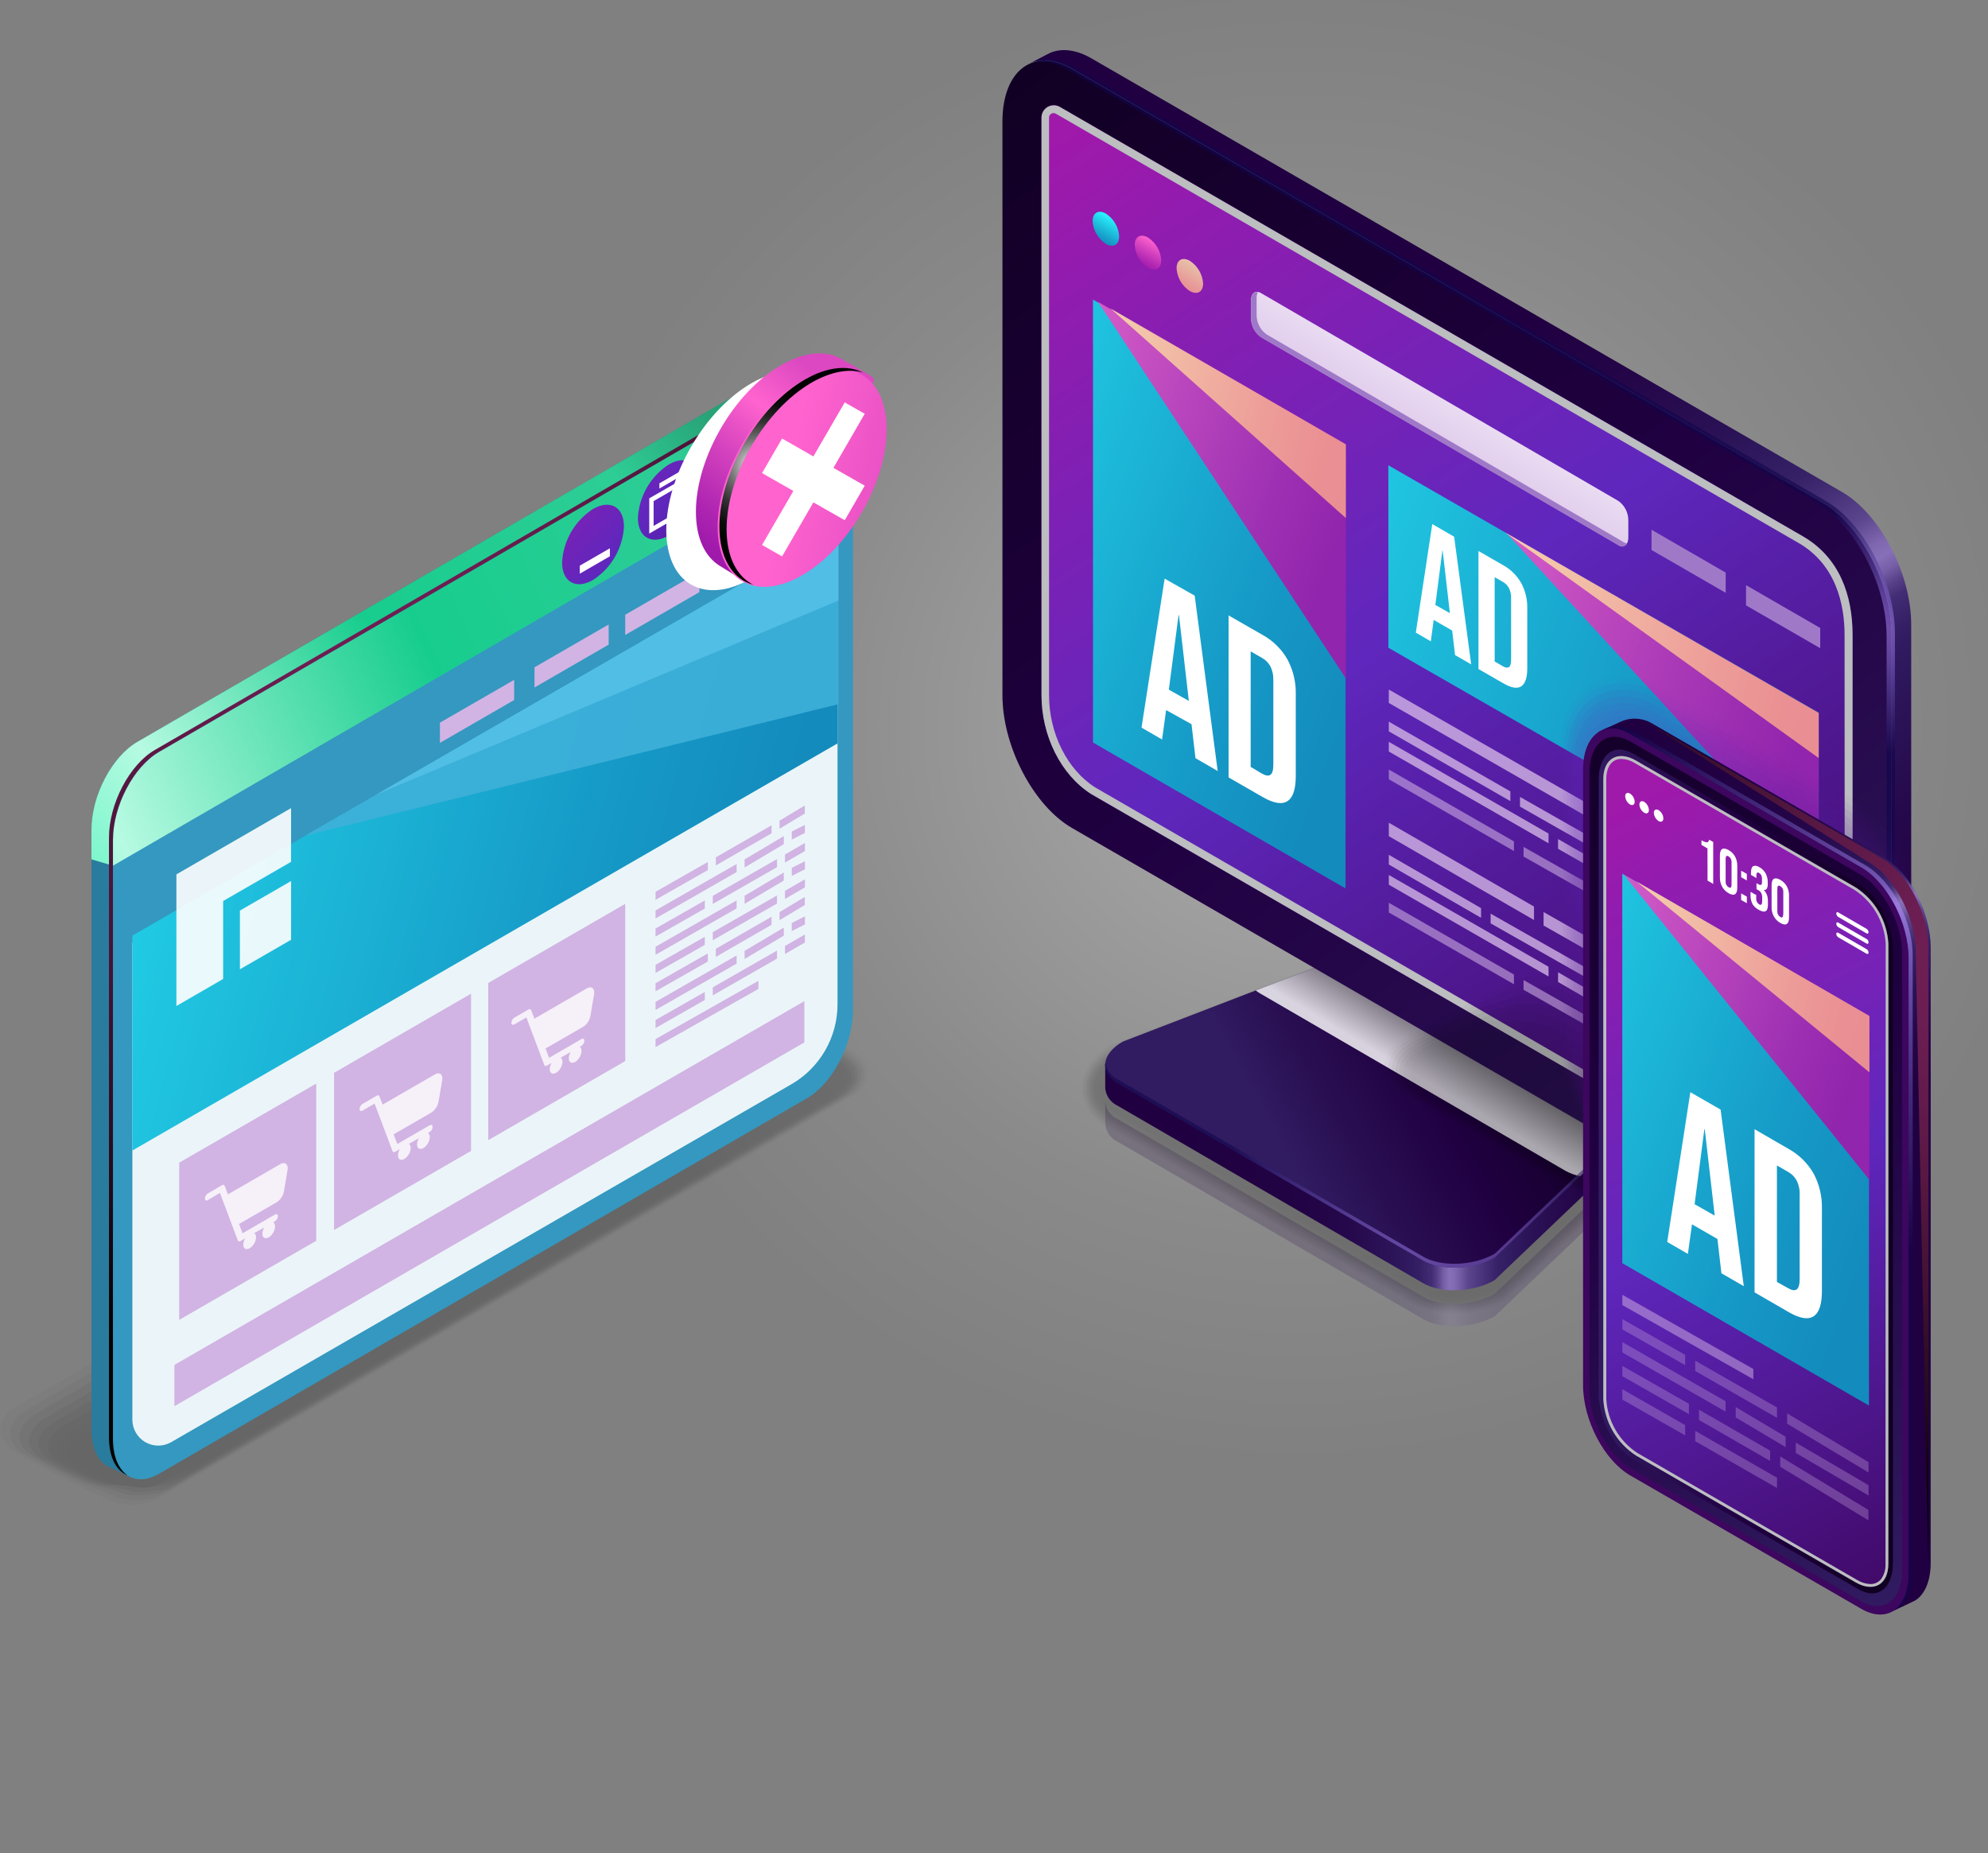 <?xml version="1.0" encoding="UTF-8"?> <svg xmlns="http://www.w3.org/2000/svg" width="618" height="576" viewBox="0 0 618 576" fill="none"><rect x="0" y="0" width="618" height="576" fill="#808080" stroke="none"/><g clip-path="url(#clip0_9541_40900)"><path style="mix-blend-mode:color-dodge" opacity="0.5" d="M404 457C535.444 457 642 353.578 642 226C642 98.422 535.444 -5 404 -5C272.556 -5 166 98.422 166 226C166 353.578 272.556 457 404 457Z" fill="url(#paint0_radial_9541_40900)"></path><path opacity="0.2" d="M522.333 345.013C522.333 347.556 520.568 350.31 516.895 352.305L464.684 402.115C458.08 405.929 448.104 406.353 442.384 403.051L347.408 347.838C346.249 347.323 345.269 346.476 344.59 345.405C343.912 344.334 343.565 343.085 343.594 341.817C343.583 341.953 343.583 342.088 343.594 342.224V349.392C343.691 350.567 344.098 351.694 344.775 352.659C345.451 353.624 346.372 354.392 347.443 354.883L442.419 410.025C448.14 413.327 458.116 412.921 464.719 409.107L516.93 359.298C520.585 357.179 522.439 354.46 522.386 351.899C522.333 351.511 522.422 346.779 522.333 345.013Z" fill="url(#paint1_linear_9541_40900)"></path><g opacity="0.2"><path opacity="0.09" d="M345.404 324.673L428.743 292.608C433.798 289.817 439.497 288.405 445.27 288.512C447.705 288.527 450.13 288.835 452.492 289.43C454.7 290.007 456.825 290.868 458.813 291.99L520.435 328.098C520.435 328.098 522.2 329.14 522.2 329.193C524.392 330.395 526.198 332.194 527.408 334.382C528.617 336.57 529.181 339.057 529.034 341.552C528.769 346.602 524.973 352.146 519.499 355.36L468.294 404.269C463.346 407.024 457.767 408.447 452.103 408.401C447.446 408.512 442.84 407.411 438.737 405.205L343.797 350.098C341.591 348.972 339.732 347.269 338.417 345.171C337.101 343.072 336.38 340.656 336.328 338.18C336.346 332.918 339.648 327.992 345.404 324.673Z" fill="black"></path><path opacity="0.18" d="M345.758 325.291L429.08 293.244C434.112 290.47 439.793 289.092 445.536 289.254C447.923 289.318 450.293 289.661 452.599 290.278C454.772 290.924 456.868 291.806 458.85 292.909L520.136 328.823L521.902 329.917C524.006 331.15 525.688 332.99 526.728 335.196C527.768 337.401 528.116 339.87 527.729 342.277C527.234 346.78 523.032 352.871 518.123 355.679L467.802 403.705C462.938 406.39 457.466 407.776 451.911 407.731C447.371 407.844 442.88 406.773 438.88 404.623L343.922 349.481C341.828 348.405 340.065 346.78 338.821 344.781C337.577 342.781 336.899 340.482 336.859 338.128C337.071 333.149 340.232 328.417 345.758 325.291Z" fill="black"></path><path opacity="0.27" d="M346.12 325.929L429.459 293.864C434.471 291.117 440.134 289.781 445.845 289.997C448.237 290.092 450.608 290.478 452.907 291.145C455.049 291.838 457.119 292.737 459.087 293.829L520.038 329.548C520.215 329.654 521.716 330.537 521.804 330.661C526.483 333.662 527.436 338.129 526.624 343.02C525.953 347.011 521.327 353.526 516.931 356.051L467.492 403.159C462.783 405.773 457.481 407.13 452.095 407.097C447.675 407.215 443.3 406.18 439.4 404.095L344.425 348.935C342.423 347.928 340.736 346.392 339.547 344.493C338.358 342.594 337.712 340.405 337.68 338.165C337.786 333.397 340.84 328.966 346.12 325.929Z" fill="black"></path><path opacity="0.36" d="M346.503 326.546L429.842 294.499C434.821 291.758 440.463 290.456 446.139 290.738C448.536 290.868 450.907 291.289 453.202 291.992C455.305 292.747 457.343 293.674 459.294 294.764L519.909 330.271C520.139 330.413 521.516 331.243 521.675 331.384C526.248 334.456 527.625 339.153 525.489 343.602C525.489 347.134 519.521 354.02 515.707 356.227L467.274 402.452C462.676 404.976 457.512 406.294 452.266 406.284C447.963 406.405 443.703 405.401 439.907 403.37L344.86 348.228C342.961 347.278 341.359 345.823 340.232 344.023C339.104 342.223 338.494 340.147 338.469 338.023C338.61 333.714 341.453 329.459 346.503 326.546Z" fill="black"></path><path opacity="0.45" d="M346.841 327.182L430.18 295.117C435.141 292.407 440.764 291.147 446.407 291.48C448.766 291.655 451.095 292.111 453.346 292.84C455.413 293.655 457.424 294.605 459.367 295.682L519.647 330.996C519.947 331.172 521.201 331.932 521.413 332.126C525.88 335.234 526.886 339.966 524.22 344.256C524.22 347.293 517.616 354.603 514.35 356.492L466.853 401.817C462.382 404.283 457.357 405.571 452.251 405.56C448.056 405.687 443.9 404.719 440.192 402.753L345.216 347.593C343.419 346.706 341.904 345.335 340.84 343.636C339.777 341.937 339.208 339.975 339.195 337.97C339.337 333.874 342.056 329.954 346.841 327.182Z" fill="black"></path><path opacity="0.55" d="M347.202 327.816L430.542 295.751C435.482 293.062 441.086 291.837 446.698 292.22C449.04 292.427 451.347 292.925 453.566 293.703C455.596 294.558 457.576 295.525 459.499 296.599L519.444 331.718C520.052 332.069 520.641 332.453 521.209 332.866C522.204 333.47 523.053 334.287 523.696 335.257C524.339 336.228 524.76 337.328 524.929 338.48C525.097 339.632 525.01 340.807 524.672 341.921C524.334 343.035 523.755 344.061 522.975 344.925C522.975 347.45 515.753 355.202 513.034 356.773L466.491 401.197C462.161 403.572 457.304 404.823 452.366 404.835C448.288 404.957 444.249 404.02 440.642 402.115L345.595 346.956C343.898 346.134 342.467 344.85 341.467 343.25C340.467 341.651 339.94 339.802 339.945 337.916C340.087 334.102 342.647 330.429 347.202 327.816Z" fill="black"></path><path opacity="0.64" d="M347.564 328.417L430.904 296.352C435.822 293.683 441.41 292.499 446.989 292.944C449.312 293.188 451.596 293.722 453.787 294.533C454.617 294.816 458.978 297.111 459.666 297.517L519.258 332.425C519.867 332.775 520.456 333.158 521.024 333.572C525.279 336.768 525.544 341.571 521.8 345.561C521.8 347.592 513.961 355.767 511.771 357.02L466.164 400.544C461.931 402.861 457.183 404.075 452.357 404.076C448.395 404.215 444.467 403.307 440.968 401.445L345.992 346.303C344.397 345.537 343.053 344.334 342.115 342.833C341.177 341.333 340.685 339.597 340.695 337.828C340.837 334.349 343.256 330.924 347.564 328.417Z" fill="black"></path><path opacity="0.73" d="M347.947 329.07L431.375 297.005C436.266 294.354 441.831 293.205 447.372 293.704C449.681 294.002 451.942 294.595 454.1 295.469C454.735 295.681 459.397 298.224 459.909 298.524L519.165 333.255C519.78 333.594 520.37 333.977 520.93 334.402C525.08 337.633 524.974 342.471 520.701 346.321C520.701 347.839 512.225 356.438 510.583 357.391L465.93 400.015C461.814 402.264 457.201 403.448 452.51 403.458C448.664 403.592 444.848 402.722 441.44 400.933L346.482 345.773C344.989 345.071 343.73 343.952 342.856 342.552C341.983 341.153 341.531 339.531 341.556 337.881C341.609 334.579 343.869 331.401 347.947 329.07Z" fill="black"></path><path opacity="0.82" d="M348.386 329.688L431.726 297.641C436.58 295.001 442.119 293.887 447.617 294.445C449.908 294.743 452.152 295.337 454.291 296.211C454.697 296.352 459.588 299.124 460.012 299.318L518.932 333.855C519.551 334.189 520.142 334.573 520.698 335.003C524.741 338.287 524.229 343.16 519.462 346.85C519.462 347.874 510.351 356.897 509.256 357.444L465.538 399.167C461.55 401.354 457.074 402.502 452.525 402.504C448.796 402.657 445.093 401.823 441.79 400.085L346.62 345.085C345.229 344.441 344.056 343.404 343.247 342.102C342.437 340.8 342.027 339.29 342.065 337.757C342.347 334.826 344.484 331.948 348.386 329.688Z" fill="black"></path><path opacity="0.91" d="M348.665 330.323L432.005 298.259C436.861 295.629 442.409 294.557 447.896 295.186C450.165 295.541 452.379 296.188 454.482 297.111C454.694 297.111 459.955 300.201 460.132 300.307L518.717 334.632C519.313 334.964 519.875 335.354 520.394 335.797C524.332 339.134 523.484 344.025 518.152 347.574C514.909 351.188 511.472 354.624 507.858 357.868L465.093 398.673C461.23 400.795 456.895 401.912 452.487 401.921C448.866 402.077 445.268 401.279 442.051 399.608L347.094 344.449C344.074 342.683 342.662 340.264 342.891 337.704C343.121 335.144 345.081 332.389 348.665 330.323Z" fill="black"></path><path d="M442.383 399.045L347.407 343.903C341.704 340.601 342.41 334.827 349.014 331.013L432.354 298.966C438.957 295.152 448.951 294.729 454.672 298.03L518.483 335.427C524.204 338.729 523.498 344.503 516.894 348.299L464.683 398.126C458.079 401.87 448.103 402.276 442.383 399.045Z" fill="black"></path></g><path d="M442.395 398.85L347.419 343.69C346.348 343.199 345.427 342.432 344.751 341.466C344.074 340.501 343.667 339.374 343.57 338.199V331.031C343.57 328.523 345.46 332.796 349.026 330.819L432.366 298.754C438.97 294.94 448.963 294.534 454.684 297.836L518.495 335.215C520.402 336.328 521.797 331.684 522.292 333.132C522.451 333.626 522.292 340.194 522.292 340.706C522.292 343.267 520.526 346.003 516.836 348.105L464.625 397.914C458.092 401.728 448.116 402.152 442.395 398.85Z" fill="url(#paint2_linear_9541_40900)"></path><path d="M442.375 391.805L347.399 336.645C341.696 333.344 342.402 327.588 349.006 323.774L432.346 291.709C438.949 287.895 448.943 287.489 454.664 290.791L518.475 328.188C524.196 331.49 523.49 337.246 516.886 341.06L464.675 390.887C458.072 394.701 448.096 395.107 442.375 391.805Z" fill="url(#paint3_linear_9541_40900)"></path><path style="mix-blend-mode:multiply" opacity="0.82" d="M518.484 328.188L454.673 290.791C448.952 287.489 438.958 287.895 432.355 291.709L390.367 307.865C390.78 308.197 391.216 308.498 391.674 308.765L486.632 363.925C488.052 364.707 489.582 365.272 491.169 365.602L516.895 341.06C523.499 337.246 524.205 331.49 518.484 328.188Z" fill="url(#paint4_linear_9541_40900)"></path><path style="mix-blend-mode:screen" opacity="0.6" d="M516.891 339.858L464.68 389.686C458.077 393.5 448.1 393.906 442.38 390.604L347.404 335.48C346.409 335.002 345.543 334.293 344.879 333.411C344.215 332.529 343.773 331.501 343.59 330.412C343.29 332.743 344.544 335.021 347.404 336.663L442.38 391.822C448.1 395.124 458.077 394.718 464.68 390.904L516.891 341.077C520.74 338.852 522.577 335.956 522.294 333.272C522.011 335.568 520.175 337.969 516.891 339.858Z" fill="url(#paint5_radial_9541_40900)"></path><path d="M566.429 392.105L333.219 257.349C321.283 250.463 311.625 231.994 311.625 216.103V37.77C311.625 21.879 321.283 14.569 333.219 21.455L566.429 156.176C578.365 163.062 588.023 181.531 588.023 197.422V375.755C588.023 391.681 578.365 399.044 566.429 392.105Z" fill="url(#paint6_linear_9541_40900)"></path><path d="M569.229 379.622L339.286 246.861C329.698 240.752 323.766 228.569 323.766 216.103V36.57C323.762 35.895 323.938 35.232 324.274 34.647C324.611 34.062 325.097 33.578 325.682 33.242C326.267 32.906 326.931 32.732 327.605 32.736C328.28 32.741 328.941 32.924 329.522 33.268L330.193 33.656L560.383 166.664C571.807 173.25 575.904 184.957 575.904 197.422V376.391C575.894 377.11 575.697 377.813 575.332 378.433C574.967 379.052 574.446 379.565 573.822 379.922C573.198 380.278 572.492 380.466 571.773 380.466C571.054 380.466 570.348 380.279 569.724 379.922L569.229 379.622Z" fill="url(#paint7_linear_9541_40900)"></path><g style="mix-blend-mode:multiply"><path d="M560.383 166.664L330.193 33.656L329.522 33.268C328.941 32.924 328.28 32.741 327.605 32.736C326.931 32.732 326.267 32.906 325.682 33.242C325.097 33.578 324.611 34.062 324.274 34.647C323.938 35.232 323.762 35.895 323.766 36.57V216.103C323.766 228.569 329.698 240.823 339.286 246.861L569.229 379.622L569.724 379.905C570.348 380.261 571.054 380.448 571.773 380.448C572.492 380.448 573.198 380.261 573.822 379.904C574.446 379.547 574.967 379.034 575.332 378.415C575.697 377.796 575.894 377.092 575.904 376.373V197.422C575.904 184.957 571.807 173.25 560.383 166.664ZM573.485 376.391C573.485 376.859 573.299 377.308 572.968 377.64C572.636 377.971 572.187 378.157 571.719 378.157C571.408 378.143 571.107 378.038 570.854 377.857L340.434 244.743C331.764 239.234 326.114 227.969 326.114 216.086V36.57C326.114 36.195 326.263 35.836 326.528 35.571C326.793 35.306 327.152 35.157 327.527 35.157C327.775 35.161 328.018 35.228 328.233 35.351L559.094 168.766C570.924 175.599 573.414 188.188 573.414 197.422L573.485 376.391Z" fill="#BCBEC0"></path></g><path d="M572.621 152.927L339.341 18.171C334.626 15.434 330.265 14.94 326.716 16.317C326.257 16.476 320.236 19.689 319.812 19.848C323.485 18.082 328.164 18.383 333.249 21.331L566.442 156.176C578.378 163.062 588.036 181.531 588.036 197.422V375.755C588.036 385.678 584.275 392.246 578.536 394.118C579.213 394.084 579.867 393.864 580.426 393.482C580.708 393.323 587.241 389.633 587.488 389.456C591.585 386.578 594.127 380.628 594.127 372.506V194.226C594.145 178.335 584.487 159.813 572.621 152.927Z" fill="url(#paint8_linear_9541_40900)"></path><path style="mix-blend-mode:screen" opacity="0.6" d="M567.481 155.664L334.253 20.891C329.362 18.066 324.877 17.677 321.258 19.231C324.907 18.822 328.586 19.683 331.675 21.668L564.885 156.441C576.821 163.31 586.479 181.779 586.479 197.687V376.091C586.479 385.467 583.107 391.823 577.898 394.065C584.555 393.006 589.075 386.173 589.075 375.314V196.981C589.075 181.002 579.399 162.533 567.481 155.664Z" fill="url(#paint9_radial_9541_40900)"></path><g opacity="0.2"><path opacity="0.09" d="M436.044 323.122L445.332 317.948C445.72 317.737 463.147 308.22 463.465 308.414L469.451 305.465C472.606 303.968 476.078 303.259 479.568 303.399C482.477 303.427 485.333 304.173 487.884 305.571L529.837 329.461L538.665 334.528L589.516 363.485C591.128 364.406 592.482 365.717 593.454 367.299C594.1 368.432 594.464 369.704 594.513 371.007C594.601 374.362 592.536 377.54 588.828 379.694L579.682 384.92C579.293 385.15 561.866 394.649 561.53 394.473L555.457 397.28C552.309 398.783 548.843 399.498 545.357 399.364C542.448 399.336 539.591 398.59 537.041 397.192L495.088 373.302L486.26 368.235L435.391 339.26C433.742 338.374 432.354 337.071 431.365 335.482C430.719 334.355 430.355 333.089 430.306 331.791C430.253 328.419 432.336 325.276 436.044 323.122Z" fill="black"></path><path opacity="0.18" d="M436.989 323.862L446.029 318.865C446.788 318.424 463.103 309.843 463.685 310.231L469.477 307.83C471.913 306.417 476.133 306.329 479.223 306.329C482.039 306.46 484.787 307.233 487.257 308.589L527.956 331.808L536.59 336.716L586.029 364.879C587.581 365.775 588.91 367.013 589.913 368.498C590.567 369.569 590.96 370.779 591.061 372.03C591.255 375.243 589.295 378.351 585.64 380.47L576.6 385.467C575.841 385.89 559.526 394.471 558.943 394.101L553.134 396.502C550.715 397.914 546.478 398.003 543.388 398.003C540.578 397.875 537.835 397.101 535.372 395.743L494.585 372.559L485.968 367.633L436.529 339.488C434.986 338.586 433.665 337.349 432.663 335.869C432.009 334.798 431.616 333.588 431.515 332.337C431.374 329.089 433.334 325.981 436.989 323.862Z" fill="black"></path><path opacity="0.27" d="M437.895 324.603L446.723 319.801C447.853 319.13 463.056 311.484 464.044 312.049L469.659 310.178C471.831 308.924 476.298 309.26 479.053 309.26C481.762 309.487 484.392 310.287 486.769 311.608L526.249 334.156L534.618 338.923L582.503 366.255C583.993 367.136 585.29 368.307 586.317 369.698C586.99 370.698 587.419 371.841 587.571 373.036C587.853 376.126 585.999 379.162 582.415 381.228L573.587 386.049C572.457 386.702 557.254 394.365 556.265 393.782L550.651 395.654C548.497 396.907 544.012 396.572 541.275 396.572C538.56 396.347 535.923 395.546 533.541 394.224L494.061 371.676L485.692 366.909L437.824 339.576C436.326 338.701 435.022 337.53 433.993 336.133C433.327 335.13 432.899 333.989 432.739 332.796C432.457 329.706 434.311 326.651 437.895 324.603Z" fill="black"></path><path opacity="0.36" d="M438.827 325.346L447.355 320.72C448.874 319.837 462.964 313.11 464.27 313.869L469.709 312.528C471.598 311.433 476.33 312.21 478.731 312.21C481.319 312.544 483.818 313.371 486.094 314.646L524.338 336.505L532.443 341.131L578.845 367.617C580.27 368.49 581.541 369.594 582.606 370.883C583.284 371.823 583.742 372.903 583.948 374.044C584.336 376.992 582.588 379.959 579.057 381.989L570.599 386.686C569.081 387.551 554.991 394.296 553.684 393.537L548.246 394.879C546.356 395.956 541.624 395.196 539.223 395.196C536.611 394.871 534.087 394.044 531.79 392.76L493.545 370.795L485.441 366.169L439.056 339.684C437.62 338.826 436.341 337.727 435.278 336.435C434.6 335.495 434.141 334.415 433.936 333.274C433.548 330.326 435.296 327.377 438.827 325.346Z" fill="black"></path><path opacity="0.45" d="M439.757 326.069L448.055 321.637C449.944 320.542 462.922 314.733 464.547 315.687L469.844 314.874C471.468 313.939 476.447 315.139 478.513 315.139C480.995 315.57 483.384 316.424 485.576 317.664L522.655 338.852L530.477 343.319L575.36 369.028C576.745 369.864 578.001 370.899 579.086 372.1C579.775 372.978 580.263 373.996 580.516 375.084C581.01 377.891 579.351 380.787 575.908 382.782L567.609 387.214C565.72 388.309 552.742 394.118 551.1 393.164L545.803 393.977C544.178 394.912 539.199 393.712 537.133 393.712C534.653 393.276 532.265 392.422 530.071 391.187L492.992 369.999L485.205 365.496L440.304 339.788C438.919 338.951 437.663 337.916 436.578 336.716C435.886 335.84 435.397 334.82 435.148 333.732C434.654 330.96 436.314 328.064 439.757 326.069Z" fill="black"></path><path opacity="0.55" d="M440.684 326.812L448.718 322.557C450.996 321.25 462.844 316.377 464.821 317.507L469.889 317.242C471.248 316.448 476.474 318.072 478.187 318.072C480.583 318.605 482.886 319.492 485.02 320.703L520.81 341.202L528.368 345.528L571.803 370.407C573.135 371.227 574.367 372.199 575.476 373.302C576.169 374.124 576.686 375.08 576.994 376.11C577.577 378.794 576.041 381.601 572.651 383.543L564.617 387.799C562.339 389.105 550.491 393.996 548.514 392.866L543.446 393.131C542.087 393.908 536.843 392.283 535.13 392.283C532.741 391.757 530.443 390.877 528.315 389.67L492.524 369.171L484.95 364.827L441.532 339.949C440.198 339.139 438.965 338.173 437.859 337.071C437.171 336.243 436.649 335.29 436.323 334.263C435.74 331.58 437.294 328.772 440.684 326.812Z" fill="black"></path><path opacity="0.64" d="M441.606 327.553L449.392 323.491C452.041 321.955 462.794 318 465.089 319.325L469.98 319.589C471.057 318.971 476.548 321.002 477.926 321.002C480.207 321.635 482.402 322.548 484.459 323.721L519.013 343.55L526.305 347.734L568.257 371.8C569.517 372.588 570.699 373.492 571.789 374.502C572.497 375.264 573.049 376.158 573.413 377.133C574.102 379.675 572.654 382.43 569.334 384.319L561.548 388.38C558.899 389.916 548.146 393.871 545.851 392.547L540.96 392.282C539.883 392.9 534.392 390.87 533.015 390.87C530.738 390.237 528.55 389.323 526.499 388.15L491.998 368.322L484.706 364.137L442.771 340.071C441.482 339.287 440.27 338.383 439.151 337.37C438.443 336.607 437.891 335.713 437.527 334.739C436.838 332.196 438.286 329.477 441.606 327.553Z" fill="black"></path><path opacity="0.73" d="M442.545 328.295L450.084 324.411C453.103 322.645 462.744 319.626 465.357 321.144L470.072 321.939C470.884 321.48 476.622 323.952 477.646 323.952C479.811 324.682 481.898 325.622 483.879 326.759L517.215 345.899L524.278 349.942L564.747 373.179C566 373.908 567.183 374.753 568.278 375.704C569.083 376.335 569.695 377.179 570.044 378.14C570.821 380.559 569.479 383.208 566.212 385.097L558.673 388.964C555.654 390.729 546.013 393.749 543.4 392.248L538.686 391.436C537.873 391.912 532.135 389.44 531.111 389.44C528.946 388.711 526.859 387.77 524.878 386.633L491.542 367.476L484.479 363.45L444.028 340.196C442.777 339.47 441.595 338.63 440.496 337.689C439.682 337.059 439.068 336.207 438.731 335.234C437.936 332.833 439.278 330.185 442.545 328.295Z" fill="black"></path><path opacity="0.82" d="M443.458 329.019L450.75 325.329C454.158 323.369 462.686 321.25 465.634 322.963L470.155 324.287C470.684 323.987 476.688 326.883 477.376 326.883C479.417 327.712 481.399 328.68 483.309 329.779L515.409 348.247L522.171 352.132L561.14 374.556C562.363 375.26 563.542 376.039 564.671 376.887C565.453 377.474 566.063 378.261 566.437 379.164C567.319 381.442 566.066 384.02 562.905 385.874L555.631 389.564C552.223 391.524 543.695 393.625 540.746 391.93L536.226 390.588C535.679 390.906 529.693 388.01 529.004 388.01C526.963 387.181 524.981 386.213 523.072 385.115L490.972 366.646L484.209 362.761L445.241 340.32C444.01 339.628 442.83 338.849 441.71 337.989C440.924 337.412 440.313 336.63 439.944 335.729C439.026 333.451 440.191 330.873 443.458 329.019Z" fill="black"></path><path opacity="0.91" d="M444.393 329.761L451.456 326.23C455.252 324.041 462.65 322.858 465.935 324.747L470.208 326.654C470.472 326.495 476.723 329.814 477.058 329.814C477.394 329.814 482.479 332.675 482.691 332.798L513.572 350.596L520.053 354.34L557.555 375.951C557.714 376.04 560.928 377.947 560.998 378.088C561.82 378.599 562.485 379.326 562.923 380.189C563.912 382.326 562.764 384.833 559.639 386.634L552.576 390.165C548.798 392.337 541.382 393.538 538.115 391.631L533.772 389.759C533.507 389.9 527.256 386.581 526.903 386.581C526.55 386.581 521.483 383.72 521.271 383.597L490.407 365.799L483.909 362.056L446.424 340.461C446.247 340.356 443.052 338.449 442.893 338.307C442.07 337.802 441.409 337.073 440.986 336.206C440.191 334.07 441.268 331.562 444.393 329.761Z" fill="black"></path><path d="M535.531 391.313L489.942 364.969L444.299 338.625C440.768 336.541 441.156 332.904 445.306 330.503L452.103 327.183C456.253 324.782 462.556 324.517 466.229 326.601L511.871 352.945L557.496 379.288C561.028 381.372 560.657 385.009 556.49 387.411L549.657 390.73C545.472 393.131 539.169 393.396 535.531 391.313Z" fill="black"></path></g><g opacity="0.2"><path opacity="0.09" d="M264.986 326.65L258.453 322.995C258.135 322.819 246.093 316.25 245.722 316.409L236.453 311.995C233.766 310.717 230.809 310.111 227.836 310.229C225.364 310.278 222.94 310.926 220.774 312.119L121.137 369.927L112.556 374.888L4.373 437.623C3.359 438.181 2.467 438.938 1.751 439.848C1.035 440.758 0.51 441.802 0.206 442.92C0.134 443.258 0.081 443.6 0.047 443.944C0.046 445.502 0.489 447.029 1.324 448.346C2.159 449.662 3.351 450.713 4.761 451.377L11.294 455.014C11.63 455.209 23.76 461.777 24.025 461.618L33.312 466.032C36.009 467.273 38.964 467.848 41.929 467.71C44.399 467.662 46.822 467.02 48.991 465.838L148.575 408.101L157.156 403.121L265.392 340.422C266.411 339.867 267.307 339.112 268.026 338.202C268.745 337.291 269.273 336.245 269.577 335.125C269.642 334.781 269.689 334.433 269.718 334.084C269.719 332.522 269.275 330.993 268.436 329.676C267.598 328.36 266.401 327.31 264.986 326.65Z" fill="black"></path><path opacity="0.18" d="M264.204 327.268L257.741 323.736C257.106 323.383 245.664 317.433 245.099 317.751L235.988 314.219C233.94 313.036 230.179 313.089 227.566 313.089C225.139 313.229 222.774 313.91 220.645 315.084L122.562 371.957L114.122 376.865L7.599 438.664C5.612 439.789 4.101 441.595 3.343 443.749C3.246 444.066 3.175 444.391 3.131 444.72C2.761 447.475 4.332 450.194 7.528 452.048L13.99 455.579C14.626 455.95 26.068 461.882 26.633 461.565L35.743 465.096C37.792 466.279 41.57 466.226 44.166 466.226C46.594 466.081 48.959 465.393 51.087 464.213L149.135 407.341L157.575 402.45L264.133 340.651C266.119 339.526 267.631 337.72 268.388 335.566C268.484 335.243 268.555 334.912 268.6 334.577C268.918 331.841 267.4 329.104 264.204 327.268Z" fill="black"></path><path opacity="0.27" d="M263.438 327.887L257.064 324.356C256.111 323.808 245.34 318.511 244.51 319.059L235.541 316.428C233.775 315.369 229.643 315.845 227.313 315.845C224.937 316.093 222.637 316.82 220.55 317.982L124.003 374.006L115.687 378.827L10.771 439.654C8.851 440.784 7.328 442.48 6.409 444.51C6.409 444.81 6.215 445.128 6.145 445.446C5.597 448.076 7.045 450.743 10.241 452.649L16.615 456.181C17.568 456.728 28.339 462.043 29.169 461.478L38.139 464.109C39.904 465.15 44.036 464.674 46.349 464.674C48.719 464.448 51.02 463.745 53.111 462.608L149.676 406.583L157.975 401.763L262.891 340.865C264.81 339.742 266.334 338.052 267.252 336.027C267.357 335.72 267.445 335.407 267.517 335.091C268.082 332.443 266.616 329.723 263.438 327.887Z" fill="black"></path><path opacity="0.36" d="M262.655 328.506L256.352 325.116C255.08 324.392 244.998 319.713 243.886 320.349L235.058 318.583C233.469 317.665 229.054 318.583 227.042 318.583C224.722 318.931 222.485 319.697 220.438 320.843L125.427 376.091L117.252 380.84L13.978 440.873C12.112 442.001 10.572 443.595 9.511 445.499C9.511 445.8 9.281 446.082 9.193 446.382C8.451 448.925 9.776 451.679 12.972 453.445L19.257 456.835C20.529 457.577 30.628 462.238 31.723 461.602L40.551 463.368C42.158 464.304 46.555 463.368 48.585 463.368C50.902 463.02 53.135 462.248 55.171 461.09L150.2 405.913L158.375 401.163L261.666 341.131C263.523 340.004 265.056 338.417 266.116 336.522C266.116 336.222 266.363 335.939 266.451 335.639C267.158 333.061 265.833 330.342 262.655 328.506Z" fill="black"></path><path opacity="0.45" d="M261.859 329.123L255.661 325.822C254.055 324.903 244.661 320.878 243.302 321.672L234.632 320.825C233.273 320.048 228.541 321.354 226.81 321.354C224.554 321.809 222.385 322.62 220.383 323.756L126.803 378.086L118.839 382.747L17.172 441.809C15.918 442.515 12.811 444.952 12.617 446.188C12.462 446.452 12.332 446.73 12.228 447.017C11.292 449.454 12.511 452.155 15.759 453.992L21.904 457.311C23.511 458.229 32.904 462.273 34.264 461.478L42.933 462.308C44.293 463.103 49.007 461.778 50.755 461.778C53.009 461.327 55.178 460.522 57.182 459.395L150.763 405.065L158.814 400.386L260.446 341.342C261.7 340.618 264.807 338.181 265.002 336.963C265.156 336.699 265.286 336.421 265.39 336.133C266.273 333.714 265.055 330.977 261.859 329.123Z" fill="black"></path><path opacity="0.55" d="M261.086 329.758L254.959 326.527C253.052 325.432 244.365 322.024 242.599 322.995H234.089C232.959 322.342 227.909 324.09 226.461 324.09C224.271 324.638 222.167 325.488 220.211 326.615L128.219 380.08L120.309 384.688L20.372 442.849C19.33 443.449 15.887 445.974 15.728 446.998C15.558 447.243 15.41 447.503 15.287 447.775C14.139 450.124 15.287 452.808 18.43 454.644L24.574 457.857C26.481 458.97 35.168 462.36 36.934 461.389H45.427C46.575 462.042 51.607 460.312 53.054 460.312C55.247 459.752 57.355 458.903 59.323 457.787L151.244 404.34L159.154 399.749L259.161 341.623C260.185 341.023 263.629 338.498 263.787 337.474C263.964 337.229 264.117 336.969 264.247 336.697C265.394 334.278 264.264 331.594 261.086 329.758Z" fill="black"></path><path opacity="0.64" d="M260.307 330.377L254.251 327.234C252.026 325.945 243.992 323.19 242.05 324.303L233.698 325.239C232.798 324.727 227.43 326.881 226.283 326.881C224.158 327.537 222.115 328.431 220.191 329.547L129.718 382.164L121.931 386.684L23.495 443.892C22.665 444.368 18.887 446.982 18.763 447.812C18.571 448.037 18.4 448.279 18.251 448.535C16.909 450.778 17.916 453.462 21.094 455.298L27.15 458.423C29.375 459.712 37.409 462.484 39.351 461.372L47.703 460.418C48.621 460.948 53.971 458.776 55.118 458.776C57.242 458.126 59.286 457.238 61.21 456.128L151.683 403.511L159.54 399.044L257.906 341.818C258.736 341.342 262.514 338.728 262.638 337.916C262.83 337.691 263.001 337.448 263.15 337.192C264.492 334.897 263.485 332.213 260.307 330.377Z" fill="black"></path><path opacity="0.73" d="M259.528 330.995L253.56 327.94C251 326.474 243.654 324.409 241.447 325.627L233.237 327.393C232.548 326.986 226.881 329.582 226.015 329.582C223.969 330.337 221.99 331.265 220.1 332.354L131.199 384.194L123.553 388.644L26.759 444.951C26.141 445.322 22.027 448.023 21.939 448.641C21.726 448.848 21.531 449.072 21.356 449.312C19.82 451.449 20.721 454.132 23.899 455.969L29.867 459.076C32.41 460.56 39.772 462.608 41.979 461.407L50.19 459.641C50.861 460.03 56.529 457.434 57.411 457.434C59.459 456.683 61.439 455.755 63.326 454.662L152.281 402.893L159.926 398.443L256.65 342.154C257.285 341.8 261.382 339.099 261.488 338.481C261.696 338.274 261.885 338.05 262.053 337.81C263.624 335.479 262.706 332.831 259.528 330.995Z" fill="black"></path><path opacity="0.82" d="M258.73 331.612L252.851 328.646C249.99 326.986 243.316 325.503 240.826 326.88L232.775 329.617C232.316 329.352 226.33 332.371 225.712 332.371C223.74 333.226 221.818 334.193 219.956 335.267L132.573 386.242L125.051 390.603L29.952 445.992C28.212 447.017 26.569 448.2 25.044 449.524C24.811 449.707 24.598 449.914 24.408 450.142C22.642 452.172 23.454 454.838 26.633 456.675L32.512 459.641C35.39 461.301 42.065 462.801 44.537 461.407L52.588 458.687C53.047 458.952 59.033 455.933 59.651 455.933C61.625 455.076 63.547 454.103 65.407 453.02L152.843 402.115L160.347 397.736L255.446 342.365C257.175 341.356 258.817 340.204 260.355 338.922C260.588 338.739 260.801 338.532 260.99 338.304C262.721 336.132 261.855 333.448 258.73 331.612Z" fill="black"></path><path opacity="0.91" d="M257.966 332.229L252.157 329.351C248.979 327.585 242.993 326.65 240.221 328.256L232.329 331.947C232.099 331.805 225.796 335.248 225.513 335.248C225.231 335.248 220.092 338.179 219.916 338.285L134.016 388.272L126.635 392.58L33.161 447.033C32.967 447.157 28.199 450.035 28.164 450.247C27.914 450.416 27.678 450.605 27.458 450.812C25.498 452.719 26.204 455.402 29.382 457.239L35.174 460.117C38.369 461.971 44.355 462.818 47.127 461.229L55.02 457.61C55.249 457.733 61.553 454.29 61.835 454.29C62.118 454.29 67.256 451.359 67.432 451.271L153.332 401.214L160.713 396.906L254.17 342.541C254.382 342.417 259.149 339.521 259.184 339.327C259.439 339.157 259.675 338.962 259.891 338.744C261.868 336.749 261.144 334.065 257.966 332.229Z" fill="black"></path><path d="M49.673 461.177L153.848 400.438L258.022 339.698C261.059 337.933 260.671 334.878 257.175 332.848L251.454 330.058C249.655 329.055 247.647 328.488 245.589 328.402C243.531 328.316 241.482 328.714 239.606 329.563L135.432 390.303L31.257 451.059C28.22 452.825 28.591 455.862 32.105 457.893L37.825 460.682C39.623 461.689 41.632 462.259 43.69 462.344C45.748 462.43 47.798 462.03 49.673 461.177Z" fill="black"></path></g><path d="M42.714 454.963L244.195 338.216C252.087 333.661 258.479 321.425 258.479 310.919V124.623C258.479 119.326 262.876 118.09 260.245 116.165C260.245 116.165 254.012 113.305 253.888 113.252C252.354 112.554 250.672 112.24 248.989 112.338C247.306 112.437 245.673 112.944 244.23 113.817L42.714 230.581C34.821 235.136 28.43 247.355 28.43 257.878V444.157C28.43 449.754 30.195 453.744 33.109 455.563C33.285 455.669 40.684 459.183 40.878 459.253C43.42 460.101 39.271 456.958 42.714 454.963Z" fill="#297C9D"></path><path d="M35.104 269.09L28.43 267.113V257.878C28.43 247.284 34.821 235.136 42.714 230.581L244.195 113.817C245.637 112.944 247.271 112.437 248.954 112.338C250.637 112.24 252.319 112.554 253.853 113.252C253.977 113.252 260.121 116.095 260.209 116.165C262.876 118.09 258.444 119.273 258.444 124.623V139.649L35.104 269.09Z" fill="url(#paint10_linear_9541_40900)"></path><path d="M49.394 458.124L250.874 341.36C258.767 336.804 265.159 324.586 265.159 314.063V127.784C265.159 117.19 258.767 112.423 250.874 116.978L49.394 233.742C41.519 238.298 35.109 250.516 35.109 261.039V447.318C35.109 457.841 41.519 462.608 49.394 458.124Z" fill="#3498C0"></path><path d="M49.394 233.742L250.874 116.978C258.767 112.423 265.159 117.261 265.159 127.784V135.783L35.109 269.091V261.039C35.109 250.516 41.519 238.368 49.394 233.742Z" fill="url(#paint11_linear_9541_40900)"></path><path style="mix-blend-mode:color-dodge" d="M48.212 233.07L249.693 116.307C253.489 114.117 256.915 114.117 259.475 115.847C258.061 115.354 256.552 115.2 255.068 115.396C253.583 115.592 252.166 116.134 250.929 116.978L49.395 233.741C41.52 238.297 35.111 250.515 35.111 261.039V447.317C35.111 452.791 36.877 456.693 39.613 458.564C36.082 457.117 33.875 452.897 33.875 446.646V260.368C33.875 249.844 40.267 237.626 48.212 233.07Z" fill="url(#paint12_radial_9541_40900)"></path><path d="M198.297 160.962C198.297 167.053 202.605 169.508 207.92 166.453C210.716 164.639 213.045 162.19 214.717 159.306C216.389 156.422 217.357 153.184 217.543 149.856C217.543 143.764 213.234 141.31 207.92 144.365C205.123 146.179 202.794 148.628 201.122 151.512C199.45 154.396 198.482 157.633 198.297 160.962Z" fill="url(#paint13_linear_9541_40900)"></path><path d="M174.727 174.803C174.727 180.894 179.035 183.349 184.349 180.276C187.146 178.462 189.475 176.013 191.147 173.129C192.819 170.245 193.787 167.008 193.972 163.679C193.972 157.588 189.664 155.133 184.349 158.206C181.553 160.02 179.224 162.469 177.552 165.353C175.88 168.237 174.912 171.474 174.727 174.803Z" fill="url(#paint14_linear_9541_40900)"></path><path d="M211.345 160.343L201.828 165.851V154.904L211.38 149.413L211.345 160.343ZM203.188 163.468L209.95 159.566V151.85L203.188 155.752V163.468Z" fill="white"></path><path d="M213.823 155.293L212.428 156.088V147.542L204.977 151.85V150.243L213.823 145.141V155.293Z" fill="white"></path><path d="M189.592 172.913L180.234 178.316V175.827L189.592 170.424V172.913Z" fill="white"></path><path opacity="0.9" d="M245.966 337.051L53.19 448.288C51.975 448.982 50.6 449.347 49.2 449.347C47.801 449.348 46.425 448.983 45.21 448.29C43.994 447.596 42.98 446.598 42.268 445.393C41.556 444.189 41.17 442.819 41.148 441.42V293.103L260.357 166.54V312.19C260.354 317.233 259.023 322.187 256.497 326.551C253.97 330.916 250.338 334.537 245.966 337.051Z" fill="white"></path><path d="M260.357 231.076L41.148 357.621V290.826L260.357 164.28V231.076Z" fill="url(#paint15_linear_9541_40900)"></path><path d="M250.049 324.021L54.219 437.095V424.258L250.049 311.185V324.021Z" fill="#D1B4E3"></path><path d="M159.835 217.586L136.758 230.916V224.631L159.835 211.317V217.586Z" fill="#D1B4E3"></path><path d="M217.419 184.055L194.359 197.369V191.083L217.419 177.77V184.055Z" fill="#D1B4E3"></path><path d="M189.216 200.37L166.156 213.701V207.415L189.216 194.102V200.37Z" fill="#D1B4E3"></path><path opacity="0.9" d="M94.898 259.716L260.642 164.034V218.876L94.898 259.716Z" fill="#3EB1DA"></path><path opacity="0.8" d="M116.898 247.021L260.642 164.034V186.652L116.898 247.021Z" fill="#56C1E8"></path><path opacity="0.9" d="M69.367 280.072L90.485 267.889V251.186L54.836 271.791V312.702L69.367 304.297V280.072Z" fill="white"></path><path opacity="0.9" d="M74.578 301.296V283.039L90.487 273.857V292.114L74.578 301.296Z" fill="white"></path><path d="M55.703 410.273V361.4L98.309 336.804V385.678L55.703 410.273Z" fill="#D1B4E3"></path><path d="M103.844 382.341V333.467L146.432 308.871V357.745L103.844 382.341Z" fill="#D1B4E3"></path><path d="M151.781 354.409V305.535L194.369 280.939V329.813L151.781 354.409Z" fill="#D1B4E3"></path><path d="M203.781 325.486V322.979L235.775 304.863V307.388L203.781 325.486Z" fill="#D1B4E3"></path><path d="M239.855 256.52V259.027L222.516 269.02V266.496L239.855 256.52Z" fill="#D1B4E3"></path><path d="M228.995 271.068L203.781 285.493V282.986L228.995 268.561V271.068Z" fill="#D1B4E3"></path><path d="M219.107 282.404L203.781 291.126V288.619L219.107 279.879V282.404Z" fill="#D1B4E3"></path><path d="M221.578 280.974V278.467L241.548 267.025V269.55L221.578 280.974Z" fill="#D1B4E3"></path><path d="M231.469 269.638V267.131L243.652 259.892V262.399L231.469 269.638Z" fill="#D1B4E3"></path><path d="M244.023 265.612L250.221 262.01V264.535L244.023 268.119V265.612Z" fill="#D1B4E3"></path><path d="M246.133 258.46L250.229 256.395V258.902L246.133 260.968V258.46Z" fill="#D1B4E3"></path><path d="M220.043 270.451L203.781 279.703V277.196L220.043 267.926V270.451Z" fill="#D1B4E3"></path><path d="M242.328 255.088L250.185 250.356V252.881L242.328 257.596V255.088Z" fill="#D1B4E3"></path><path d="M228.995 282.369L203.781 296.794V294.287L228.995 279.861V282.369Z" fill="#D1B4E3"></path><path d="M219.107 293.705L203.781 302.427V299.902L219.107 291.18V293.705Z" fill="#D1B4E3"></path><path d="M221.578 292.273V289.748L241.548 278.324V280.849L221.578 292.273Z" fill="#D1B4E3"></path><path d="M231.469 280.938V278.431L243.652 271.191V273.699L231.469 280.938Z" fill="#D1B4E3"></path><path d="M244.023 276.895L250.221 273.311V275.835L244.023 279.42V276.895Z" fill="#D1B4E3"></path><path d="M246.133 269.761L250.229 267.695V270.203L246.133 272.268V269.761Z" fill="#D1B4E3"></path><path d="M239.855 284.946V287.454L222.516 297.447V294.922L239.855 284.946Z" fill="#D1B4E3"></path><path d="M228.995 299.514L203.781 313.94V311.415L228.995 296.989V299.514Z" fill="#D1B4E3"></path><path d="M219.107 310.83L203.781 319.553V317.046L219.107 308.323V310.83Z" fill="#D1B4E3"></path><path d="M221.578 309.401V306.894L241.548 295.47V297.977L221.578 309.401Z" fill="#D1B4E3"></path><path d="M231.469 298.083V295.558L243.652 288.318V290.843L231.469 298.083Z" fill="#D1B4E3"></path><path d="M244.023 294.039L250.221 290.455V292.962L244.023 296.547V294.039Z" fill="#D1B4E3"></path><path d="M246.133 286.888L250.229 284.822V287.347L246.133 289.413V286.888Z" fill="#D1B4E3"></path><path d="M220.043 298.876L203.781 308.129V305.621L220.043 296.352V298.876Z" fill="#D1B4E3"></path><path d="M242.328 283.516L250.185 278.784V281.309L242.328 286.023V283.516Z" fill="#D1B4E3"></path><path opacity="0.8" d="M87.141 361.841L70.862 371.252L69.856 368.621C69.732 368.268 69.396 368.198 69.008 368.41L64.611 370.952C64.35 371.123 64.133 371.352 63.977 371.622C63.82 371.892 63.729 372.195 63.711 372.506C63.711 373.089 64.117 373.318 64.611 373.036L68.372 370.793L73.934 385.572C74.058 385.907 74.393 385.978 74.782 385.766L76.212 384.936C75.435 386.278 75.435 387.708 76.212 388.15C76.989 388.591 78.242 387.867 79.019 386.525C79.796 385.183 79.779 383.771 79.019 383.312L82.145 381.546C81.368 382.888 81.368 384.318 82.145 384.76C82.921 385.201 84.175 384.477 84.934 383.135C85.694 381.793 85.711 380.381 84.934 379.922L85.482 379.604C85.748 379.437 85.971 379.209 86.13 378.939C86.29 378.669 86.382 378.364 86.4 378.05C86.4 377.467 85.994 377.238 85.482 377.52L75.4 383.347L74.323 380.451L86.011 373.707C86.6 373.322 87.104 372.821 87.492 372.235C87.881 371.65 88.146 370.991 88.271 370.299L89.384 363.713C89.719 361.965 88.625 360.994 87.141 361.841Z" fill="white"></path><path opacity="0.8" d="M135.237 333.943L118.94 343.354L117.951 340.776C117.81 340.441 117.475 340.37 117.086 340.582L112.707 343.124C112.441 343.291 112.218 343.519 112.059 343.789C111.899 344.06 111.806 344.365 111.789 344.678C111.789 345.261 112.195 345.49 112.707 345.208L116.45 343.036L122.012 357.797C122.136 358.15 122.489 358.221 122.86 358.009L124.29 357.179C123.531 358.503 123.531 359.951 124.29 360.393C125.049 360.834 126.321 360.11 127.097 358.768C127.874 357.426 127.874 355.996 127.097 355.555L130.223 353.789C129.446 355.131 129.446 356.561 130.223 357.003C131 357.444 132.253 356.72 133.03 355.378C133.807 354.036 133.807 352.624 133.03 352.165L133.595 351.847C133.859 351.675 134.077 351.442 134.234 351.169C134.39 350.896 134.48 350.59 134.496 350.275C134.496 349.71 134.089 349.481 133.595 349.763L123.513 355.59L122.365 352.588L134.072 345.844C134.656 345.454 135.156 344.952 135.544 344.367C135.932 343.782 136.2 343.125 136.332 342.436L137.444 335.85C137.797 334.014 136.703 333.095 135.237 333.943Z" fill="white"></path><path opacity="0.8" d="M182.399 307.228L166.12 316.639L165.131 313.991C164.99 313.655 164.654 313.585 164.266 313.797L159.887 316.339C159.621 316.506 159.398 316.734 159.238 317.004C159.079 317.274 158.986 317.579 158.969 317.893C158.969 318.476 159.375 318.705 159.887 318.423L163.63 316.251L169.192 331.012C169.316 331.365 169.651 331.436 170.04 331.224L171.47 330.394C170.693 331.736 170.693 333.166 171.47 333.607C172.247 334.049 173.5 333.325 174.277 331.983C175.054 330.641 175.054 329.211 174.277 328.769L177.402 327.004C176.625 328.346 176.625 329.776 177.402 330.217C178.179 330.659 179.433 329.935 180.21 328.593C180.987 327.251 180.969 325.838 180.21 325.379L180.757 325.062C181.023 324.895 181.246 324.667 181.406 324.397C181.566 324.126 181.658 323.821 181.675 323.508C181.675 322.925 181.269 322.696 180.757 322.978L170.693 328.805L169.598 325.909L181.287 319.164C181.877 318.782 182.383 318.282 182.772 317.696C183.161 317.109 183.425 316.449 183.547 315.756L184.659 309.171C184.995 307.228 183.9 306.381 182.399 307.228Z" fill="white"></path><path style="mix-blend-mode:multiply" d="M252.146 160.343C262.535 142.572 262.638 123.302 252.375 117.303C242.113 111.303 225.372 120.847 214.983 138.619C204.594 156.39 204.491 175.66 214.753 181.659C225.016 187.659 241.757 178.115 252.146 160.343Z" fill="url(#paint16_radial_9541_40900)"></path><path d="M216.336 159.089C216.336 167.264 219.161 173.073 223.752 175.881L231.733 180.825C236.518 183.491 233.498 177.435 240.72 173.232C255.322 164.81 267.205 144.399 267.205 127.643C267.205 119.344 274.868 119.291 270.171 116.519L261.343 111.434C256.576 108.856 250.06 109.333 242.874 113.482C228.166 121.833 216.336 142.333 216.336 159.089Z" fill="url(#paint17_linear_9541_40900)"></path><path d="M267.868 159.357C278.161 141.654 278.217 122.484 267.995 116.54C257.772 110.597 241.14 120.13 230.848 137.834C220.555 155.537 220.498 174.707 230.721 180.65C240.944 186.594 257.575 177.061 267.868 159.357Z" fill="url(#paint18_linear_9541_40900)"></path><path style="mix-blend-mode:color-dodge" d="M250.153 118.002C257.216 113.959 263.519 113.411 268.251 115.777C263.837 114.541 258.364 115.477 252.36 118.885C237.758 127.325 225.875 147.736 225.875 164.492C225.875 173.215 229.089 179.218 234.227 181.796C227.782 180.03 223.633 173.568 223.633 163.609C223.721 146.853 235.551 126.442 250.153 118.002Z" fill="url(#paint19_radial_9541_40900)"></path><path d="M268.814 128.613L262.599 125.082L252.852 141.873L243.123 136.311L236.891 147.047L246.637 152.608L236.891 169.4L243.123 172.949L252.852 156.157L262.599 161.702L268.814 150.966L259.085 145.422L268.814 128.613Z" fill="white"></path><g opacity="0.8"><path opacity="0.7" d="M496.765 279.367V276.347L473.617 263.246V266.248L496.765 279.367Z" fill="#D1B4E3"></path><path d="M481.385 259.098L431.734 230.582V233.601L481.385 262.117V259.098Z" fill="#D1B4E3"></path><path d="M510.413 259.467L431.734 214.337V218.504L510.413 263.634V259.467Z" fill="#D1B4E3"></path><path d="M469.52 245.996L431.734 224.313V227.333L469.52 249.015V245.996Z" fill="#D1B4E3"></path><path d="M472.516 247.71V250.729L540.388 289.309V286.29L472.516 247.71Z" fill="#D1B4E3"></path><path d="M484.352 260.81V263.829L518.694 283.498V280.479L484.352 260.81Z" fill="#D1B4E3"></path><path d="M513.383 265.348L565.294 294.764V290.597L513.383 261.181V265.348Z" fill="#D1B4E3"></path><path d="M543.359 291.019L565.289 303.573V300.554L543.359 288V291.019Z" fill="#D1B4E3"></path><path d="M521.664 285.21L565.294 309.841V306.839L521.664 282.19V285.21Z" fill="#D1B4E3"></path><path opacity="0.7" d="M470.632 261.533L431.734 239.197V242.217L470.632 264.535V261.533Z" fill="#D1B4E3"></path><path opacity="0.7" d="M499.734 281.08L523.447 294.605V291.586L499.734 278.061V281.08Z" fill="#D1B4E3"></path></g><g opacity="0.8"><path opacity="0.7" d="M496.765 320.773V317.754L473.617 304.635V307.654L496.765 320.773Z" fill="#D1B4E3"></path><path d="M481.385 300.504L431.734 271.971V274.99L481.385 303.523V300.504Z" fill="#D1B4E3"></path><path d="M476.865 281.787L431.734 255.726V259.91L476.865 285.972V281.787Z" fill="#D1B4E3"></path><path d="M460.409 282.282L431.734 265.702V268.721L460.409 285.283V282.282Z" fill="#D1B4E3"></path><path d="M463.383 283.993V287.012L540.384 330.695V327.694L463.383 283.993Z" fill="#D1B4E3"></path><path d="M484.352 302.216V305.235L509.106 319.555V316.535L484.352 302.216Z" fill="#D1B4E3"></path><path d="M543.359 332.428L565.289 344.981V341.962L543.359 329.408V332.428Z" fill="#D1B4E3"></path><path d="M512.078 321.267L547.18 340.919V337.9L512.078 318.248V321.267Z" fill="#D1B4E3"></path><path opacity="0.7" d="M470.632 302.922L431.734 280.604V283.623L470.632 305.941V302.922Z" fill="#D1B4E3"></path><path opacity="0.7" d="M499.734 322.484L523.447 336.009V332.99L499.734 319.465V322.484Z" fill="#D1B4E3"></path><path d="M529.053 311.416L479.844 283.501V287.686L529.053 315.601V311.416Z" fill="#D1B4E3"></path><path d="M532.055 313.127V317.312L565.285 336.169V331.984L532.055 313.127Z" fill="#D1B4E3"></path></g><path d="M418.283 276.154L339.781 230.811V93.124L418.283 138.466V276.154Z" fill="url(#paint20_linear_9541_40900)"></path><path opacity="0.9" d="M341.32 93.812L418.392 138.113V210.911L341.32 93.812Z" fill="url(#paint21_linear_9541_40900)"></path><path opacity="0.8" d="M345.195 95.86L418.382 138.113V161.031L345.195 95.86Z" fill="url(#paint22_linear_9541_40900)"></path><path d="M565.379 278.219L431.594 201.341V144.628L565.379 221.505V278.219Z" fill="url(#paint23_linear_9541_40900)"></path><path opacity="0.9" d="M468.328 165.729L565.369 221.612V271.386L468.328 165.729Z" fill="url(#paint24_linear_9541_40900)"></path><path opacity="0.8" d="M467.82 165.499L565.374 221.612V235.632L467.82 165.499Z" fill="url(#paint25_linear_9541_40900)"></path><path d="M388.875 98.88V93.406C388.875 91.146 390.27 90.087 391.965 91.076L503.114 155.717C504.051 156.392 504.817 157.277 505.35 158.301C505.884 159.325 506.17 160.46 506.186 161.614V167.088C506.186 169.348 504.809 170.389 503.114 169.418L391.965 104.777C391.026 104.103 390.257 103.219 389.721 102.195C389.184 101.171 388.895 100.036 388.875 98.88Z" fill="url(#paint26_linear_9541_40900)"></path><path d="M504.862 168.588L393.731 103.946C392.792 103.272 392.023 102.388 391.487 101.364C390.95 100.34 390.66 99.205 390.641 98.049V92.575C390.624 91.962 390.764 91.354 391.047 90.81C389.793 90.598 388.875 91.622 388.875 93.458V98.879C388.895 100.035 389.184 101.17 389.721 102.194C390.257 103.218 391.026 104.102 391.965 104.776L503.096 169.506C503.3 169.671 503.539 169.789 503.794 169.851C504.05 169.913 504.316 169.917 504.573 169.863C504.83 169.809 505.072 169.698 505.281 169.538C505.49 169.379 505.66 169.175 505.78 168.941C505.458 168.872 505.148 168.752 504.862 168.588Z" fill="#9F79C8"></path><path opacity="0.8" d="M374.003 88.127C374.003 90.74 372.238 91.782 369.872 90.475C368.682 89.701 367.691 88.658 366.977 87.432C366.262 86.206 365.845 84.829 365.758 83.412C365.758 80.817 367.523 79.757 369.872 81.064C371.063 81.838 372.058 82.879 372.775 84.105C373.493 85.332 373.913 86.709 374.003 88.127Z" fill="url(#paint27_linear_9541_40900)"></path><path d="M360.988 80.888C360.988 83.483 359.134 84.543 356.856 83.236C355.67 82.458 354.68 81.415 353.966 80.19C353.252 78.964 352.833 77.589 352.742 76.173C352.742 73.56 354.596 72.518 356.856 73.825C358.048 74.599 359.042 75.64 359.76 76.866C360.477 78.093 360.898 79.47 360.988 80.888Z" fill="url(#paint28_linear_9541_40900)"></path><path d="M347.902 73.454C347.902 76.068 346.136 77.127 343.77 75.803C342.58 75.029 341.588 73.987 340.873 72.761C340.159 71.534 339.742 70.157 339.656 68.74C339.656 66.127 341.51 65.085 343.77 66.392C344.964 67.163 345.96 68.204 346.677 69.431C347.395 70.658 347.814 72.036 347.902 73.454Z" fill="url(#paint29_linear_9541_40900)"></path><path d="M445.245 162.903L452.043 166.823L457.34 206.515L452.326 203.619L451.408 195.815V195.992L445.687 192.69L444.786 199.346L440.125 196.645L445.245 162.903ZM450.719 190.589L448.477 171.166H448.388L446.199 188.028L450.719 190.589Z" fill="white"></path><path d="M459.609 171.271L467.29 175.686C469.636 176.99 471.578 178.914 472.905 181.248C474.192 183.656 474.837 186.356 474.776 189.087V207.644C474.776 210.611 474.159 212.5 472.905 213.33C471.651 214.16 469.78 213.824 467.29 212.376L459.609 207.962V171.271ZM467.202 207.097C468.014 207.574 468.65 207.644 469.091 207.344C469.532 207.044 469.744 206.267 469.744 204.996V185.927C469.788 184.853 469.563 183.785 469.091 182.819C468.652 182.01 467.998 181.338 467.202 180.877L464.642 179.411V205.614L467.202 207.097Z" fill="white"></path><path d="M362.046 179.854L371.386 185.151L378.537 239.657L371.633 235.666L370.38 224.949V225.09L362.505 220.711L361.251 229.857L354.859 226.167L362.046 179.854ZM369.567 217.868L366.495 191.207H366.372L363.352 214.372L369.567 217.868Z" fill="white"></path><path d="M381.922 191.295L392.516 197.369C395.745 199.148 398.416 201.788 400.232 204.997C402 208.3 402.888 212.003 402.81 215.749V241.228C402.81 245.307 401.945 247.902 400.232 249.015C398.519 250.127 395.941 249.721 392.516 247.743L381.922 241.652V191.295ZM392.322 240.469C393.452 241.122 394.317 241.246 394.935 240.822C395.553 240.398 395.835 239.339 395.835 237.609V211.406C395.89 209.935 395.581 208.473 394.935 207.151C394.33 206.04 393.424 205.122 392.322 204.502L388.79 202.472V238.368L392.322 240.469Z" fill="white"></path><path d="M542.781 188.169L565.841 201.482V195.196L542.781 181.883V188.169Z" fill="#9F79C8"></path><path d="M513.398 170.955L536.458 184.268V177.982L513.398 164.669V170.955Z" fill="#9F79C8"></path><g style="mix-blend-mode:multiply" opacity="0.3"><path opacity="0.09" d="M517.782 214.549C503.286 205.491 485.047 211.017 485.047 232.823V325.044C485.047 337.033 493.522 351.635 503.975 357.674L572.624 397.649C583.077 403.67 595.384 398.232 595.384 386.26V278.289C595.384 266.3 583.024 252.299 572.624 246.278L517.782 214.549Z" fill="url(#paint30_linear_9541_40900)"></path><path opacity="0.18" d="M517.242 216.402C503.258 207.715 486.078 213.082 486.078 233.829V326.209C486.078 338.092 494.465 352.553 504.812 358.521L572.49 397.948C582.837 403.934 594.685 398.602 594.685 386.719V280.178C594.685 268.313 582.837 254.381 572.49 248.396L517.242 216.402Z" fill="url(#paint31_linear_9541_40900)"></path><path opacity="0.27" d="M516.735 218.273C503.246 209.939 487.125 215.183 487.125 234.835V327.391C487.125 339.151 495.441 353.47 505.682 359.385L572.407 398.23C582.648 404.145 594.036 398.919 594.036 387.159V282.066C594.036 270.307 582.648 256.464 572.407 250.549L516.735 218.273Z" fill="url(#paint32_linear_9541_40900)"></path><path opacity="0.36" d="M516.201 220.127C503.223 212.163 488.18 217.302 488.18 235.841V328.574C488.18 340.21 496.39 354.388 506.543 360.233L572.314 398.565C582.467 404.427 593.378 399.307 593.378 387.671V283.938C593.378 272.302 582.467 258.548 572.314 252.703L516.201 220.127Z" fill="url(#paint33_linear_9541_40900)"></path><path opacity="0.45" d="M515.673 221.999C503.207 214.389 489.188 219.421 489.188 236.848V329.74C489.188 341.27 497.327 355.307 507.356 361.099L572.209 398.884C582.238 404.676 592.691 399.679 592.691 388.149V285.828C592.691 274.316 582.238 260.632 572.209 254.841L515.673 221.999Z" fill="url(#paint34_linear_9541_40900)"></path><path opacity="0.55" d="M515.162 223.872C503.19 216.615 490.266 221.541 490.266 237.874V330.925C490.266 342.313 498.317 356.209 508.258 361.948L572.157 399.203C582.098 404.942 592.074 400.033 592.074 388.609V287.807C592.074 276.401 582.098 262.805 572.157 257.067L515.162 223.872Z" fill="url(#paint35_linear_9541_40900)"></path><path opacity="0.64" d="M514.629 225.724C503.17 218.838 491.305 223.64 491.305 238.878V332.088C491.305 343.371 499.268 357.125 509.103 362.811L572.067 399.501C581.901 405.187 591.489 400.384 591.489 389.101V289.571C591.489 278.27 581.972 264.763 572.067 259.095L514.629 225.724Z" fill="url(#paint36_linear_9541_40900)"></path><path opacity="0.73" d="M514.114 227.596C503.15 221.063 492.344 225.831 492.344 239.956V333.342C492.344 344.501 500.236 358.062 510 363.73L572.011 399.891C581.74 405.505 590.798 400.826 590.798 389.65V291.478C590.798 280.319 581.74 266.882 572.011 261.268L514.114 227.596Z" fill="url(#paint37_linear_9541_40900)"></path><path opacity="0.82" d="M513.598 229.539C503.163 223.377 493.398 227.968 493.398 240.981V334.561C493.398 345.614 501.203 359.086 510.843 364.578L571.9 400.174C581.541 405.736 590.104 401.162 590.104 390.109V293.368C590.104 282.315 581.541 268.967 571.9 263.352L513.598 229.539Z" fill="url(#paint38_linear_9541_40900)"></path><path opacity="0.91" d="M513.05 231.305C503.127 225.496 494.422 229.963 494.422 241.899V335.603C494.422 346.532 502.138 359.863 511.672 365.355L571.794 400.421C581.328 405.912 589.45 401.445 589.45 390.515V295.169C589.45 284.222 581.346 270.962 571.794 265.47L513.05 231.305Z" fill="url(#paint39_linear_9541_40900)"></path><path d="M512.59 233.194C503.161 227.738 495.516 232.099 495.516 242.922V336.786C495.516 347.609 503.161 360.799 512.59 366.237L571.74 400.809C581.151 406.265 588.796 401.904 588.796 391.08V297.146C588.796 286.323 581.151 273.133 571.74 267.695L512.59 233.194Z" fill="url(#paint40_linear_9541_40900)"></path></g><path d="M585.492 496.863L513.664 455.387C505.56 450.708 498.991 438.154 498.991 427.348V236.02C498.991 230.529 494.471 229.31 497.226 227.333C497.332 227.333 503.635 224.402 503.759 224.349C505.334 223.627 507.063 223.302 508.793 223.404C510.523 223.506 512.202 224.03 513.682 224.931L585.509 266.407C593.614 271.086 600.182 283.64 600.182 294.446V485.774C600.182 491.513 598.328 495.609 595.379 497.48C595.203 497.586 587.61 501.206 587.416 501.259C584.768 502.142 589.041 498.911 585.492 496.863Z" fill="url(#paint41_linear_9541_40900)"></path><path style="mix-blend-mode:color-dodge" d="M584.837 266.619L512.992 225.143C509.161 222.936 580.864 267.943 580.864 267.943C588.969 272.622 595.537 285.176 595.537 295.982C595.537 295.982 599.51 491.724 599.51 485.986V294.658C599.51 283.852 592.942 271.298 584.837 266.619Z" fill="url(#paint42_radial_9541_40900)"></path><path style="mix-blend-mode:screen" opacity="0.6" d="M579.916 499.405L508.089 457.93C499.984 453.251 493.398 440.697 493.398 429.891V238.562C493.398 227.774 499.984 222.795 508.089 227.474L579.916 268.95C588.021 273.629 594.589 286.183 594.589 296.989V488.317C594.589 499.123 588.021 504.084 579.916 499.405Z" fill="url(#paint43_radial_9541_40900)"></path><path d="M578.635 500.093L506.79 458.618C498.685 453.939 492.117 441.385 492.117 430.579V239.268C492.117 228.462 498.685 223.483 506.79 228.162L578.635 269.638C586.74 274.317 593.308 286.871 593.308 297.677V489.093C593.308 499.811 586.74 504.772 578.635 500.093Z" fill="url(#paint44_linear_9541_40900)"></path><path d="M494.117 431.867V240.291C494.117 230.827 499.891 226.466 506.989 230.58L578.446 271.915C585.508 276.029 591.317 287.029 591.317 296.493V487.962C591.317 497.444 585.561 501.787 578.446 497.691L506.989 456.427C499.891 452.331 494.117 441.419 494.117 431.867Z" fill="url(#paint45_linear_9541_40900)"></path><path d="M496.969 433.033V242.428C496.969 234.501 501.789 230.863 507.739 234.289L577.678 274.67C583.628 278.113 588.448 287.312 588.448 295.24V485.826C588.448 493.772 583.628 497.409 577.678 493.966L507.739 453.603C501.789 450.248 496.969 440.961 496.969 433.033Z" fill="url(#paint46_linear_9541_40900)"></path><path d="M508.559 236.409C502.962 233.16 498.406 235.756 498.406 242.183V434.923C498.605 438.433 499.628 441.845 501.392 444.886C503.156 447.926 505.611 450.507 508.559 452.421L576.873 491.866C582.488 495.098 587.025 492.52 587.025 486.075V293.352C586.829 289.842 585.808 286.428 584.044 283.388C582.279 280.347 579.823 277.766 576.873 275.854L508.559 236.409Z" fill="url(#paint47_linear_9541_40900)"></path><path d="M571.436 285.016L580.265 290.136C580.6 290.33 580.865 290.136 580.865 289.783C580.856 289.572 580.796 289.366 580.692 289.181C580.588 288.997 580.441 288.84 580.265 288.724L571.436 283.603C571.101 283.409 570.836 283.603 570.836 283.956C570.845 284.168 570.905 284.374 571.009 284.558C571.113 284.742 571.26 284.899 571.436 285.016ZM580.265 291.884L571.436 286.764C571.101 286.57 570.836 286.764 570.836 287.117C570.845 287.328 570.905 287.535 571.009 287.719C571.113 287.903 571.26 288.06 571.436 288.176L580.265 293.297C580.6 293.491 580.865 293.297 580.865 292.944C580.862 292.737 580.81 292.534 580.715 292.35C580.62 292.166 580.484 292.007 580.318 291.884H580.265ZM580.265 295.045L571.436 289.924C571.101 289.73 570.836 289.924 570.836 290.277C570.845 290.489 570.905 290.695 571.009 290.879C571.113 291.063 571.26 291.22 571.436 291.337L580.265 296.457C580.6 296.652 580.865 296.457 580.865 296.104C580.862 295.897 580.81 295.694 580.715 295.51C580.62 295.327 580.484 295.167 580.318 295.045H580.265Z" fill="white"></path><path d="M517.084 254.364C517.084 255.3 516.413 255.688 515.6 255.211C515.171 254.933 514.814 254.558 514.556 254.117C514.299 253.675 514.148 253.179 514.117 252.669C514.117 251.733 514.788 251.345 515.6 251.821C516.029 252.1 516.387 252.475 516.645 252.916C516.902 253.358 517.053 253.854 517.084 254.364Z" fill="white"></path><path d="M512.582 251.788C512.582 252.724 511.928 253.095 511.116 252.618C510.683 252.344 510.322 251.97 510.064 251.527C509.806 251.085 509.658 250.587 509.633 250.075C509.633 249.139 510.286 248.769 511.116 249.228C511.543 249.511 511.898 249.89 512.152 250.334C512.407 250.779 512.554 251.276 512.582 251.788Z" fill="white"></path><path d="M508.167 249.191C508.167 250.127 507.514 250.515 506.684 250.039C506.258 249.76 505.903 249.384 505.648 248.942C505.394 248.501 505.246 248.005 505.219 247.496C505.219 246.56 505.872 246.172 506.684 246.649C507.115 246.925 507.474 247.299 507.732 247.741C507.99 248.183 508.139 248.68 508.167 249.191Z" fill="white"></path><g style="mix-blend-mode:multiply"><path d="M576.873 275.854L508.559 236.409C502.962 233.16 498.406 235.756 498.406 242.183V434.923C498.605 438.433 499.628 441.845 501.392 444.886C503.156 447.926 505.611 450.507 508.559 452.421L576.873 491.866C582.488 495.098 587.025 492.52 587.025 486.075V293.352C586.829 289.842 585.808 286.428 584.044 283.388C582.279 280.347 579.823 277.766 576.873 275.854ZM586.143 486.075C586.231 487.766 585.753 489.437 584.783 490.825C584.383 491.326 583.871 491.728 583.289 491.998C582.707 492.267 582.07 492.398 581.428 492.378C579.97 492.315 578.553 491.877 577.314 491.107L509.053 451.662C506.234 449.83 503.886 447.36 502.199 444.452C500.512 441.544 499.533 438.28 499.342 434.923V242.183C499.342 238.298 501.108 235.897 504.056 235.897C505.514 235.96 506.931 236.398 508.17 237.168L576.484 276.613C579.303 278.445 581.651 280.915 583.338 283.823C585.025 286.731 586.004 289.995 586.195 293.352L586.143 486.075Z" fill="#BCBEC0"></path></g><path d="M530.793 263.705L528.922 262.628V261.18C529.308 261.42 529.724 261.61 530.158 261.745C530.272 261.797 530.395 261.823 530.52 261.823C530.645 261.823 530.768 261.797 530.882 261.745C531.116 261.559 531.288 261.307 531.376 261.021L532.577 261.728V274.758L530.811 273.717L530.793 263.705Z" fill="white"></path><path d="M535.346 275.606C534.879 274.745 534.642 273.778 534.657 272.799V265.948C534.657 264.906 534.887 264.182 535.346 263.917C535.805 263.653 536.476 263.723 537.358 264.235C538.21 264.698 538.909 265.397 539.371 266.248C539.838 267.116 540.075 268.088 540.06 269.073V275.924C540.06 276.972 539.83 277.643 539.371 277.937C538.912 278.237 538.241 278.131 537.358 277.637C536.51 277.162 535.812 276.459 535.346 275.606ZM538.277 275.024V267.961C538.299 267.611 538.225 267.261 538.063 266.95C537.902 266.639 537.658 266.378 537.358 266.195C536.74 265.842 536.44 266.089 536.44 266.954V274.017C536.416 274.367 536.489 274.718 536.651 275.029C536.813 275.341 537.058 275.602 537.358 275.783C537.976 276.118 538.277 275.871 538.277 275.024Z" fill="white"></path><path d="M541.266 270.645L543.031 271.633V273.681L541.266 272.675V270.645ZM541.266 277.707L543.031 278.696V280.744L541.266 279.755V277.707Z" fill="white"></path><path d="M544.851 281.132C544.398 280.273 544.168 279.314 544.18 278.343V277.213L545.946 278.201V279.349C545.927 279.701 546.004 280.051 546.169 280.361C546.334 280.672 546.58 280.933 546.882 281.115C547.182 281.291 547.411 281.309 547.57 281.115C547.729 280.921 547.8 280.656 547.8 280.108V279.049C547.825 278.556 547.728 278.065 547.517 277.619C547.324 277.234 547.015 276.919 546.634 276.718L546.034 276.365V274.511L546.687 274.882C547.041 275.094 547.305 275.129 547.482 275.023C547.659 274.917 547.747 274.617 547.747 274.123V273.169C547.76 272.78 547.681 272.393 547.517 272.039C547.362 271.758 547.137 271.521 546.864 271.351C546.281 271.015 545.999 271.262 545.999 272.075V272.922L544.321 271.951V271.262C544.321 270.221 544.533 269.497 544.992 269.249C545.451 269.002 546.087 269.038 546.917 269.532C547.738 269.985 548.417 270.657 548.877 271.474C549.326 272.334 549.551 273.294 549.53 274.264V274.723C549.577 275.247 549.473 275.774 549.23 276.241C549.129 276.395 548.983 276.513 548.812 276.579C548.642 276.646 548.454 276.657 548.277 276.612C548.716 277.055 549.058 277.584 549.283 278.166C549.487 278.775 549.588 279.413 549.583 280.055V281.221C549.583 282.262 549.354 282.986 548.912 283.216C548.471 283.445 547.8 283.41 546.917 282.898C546.084 282.503 545.371 281.894 544.851 281.132Z" fill="white"></path><path d="M551.434 284.859C550.953 284.003 550.709 283.034 550.728 282.052V275.201C550.728 274.159 550.957 273.435 551.434 273.17C551.911 272.906 552.564 272.976 553.447 273.488C554.289 273.963 554.985 274.659 555.46 275.501C555.926 276.369 556.163 277.341 556.148 278.326V285.177C556.148 286.213 555.919 286.884 555.46 287.19C554.983 287.49 554.312 287.384 553.447 286.89C552.598 286.415 551.901 285.712 551.434 284.859ZM554.365 284.276V277.214C554.387 276.864 554.313 276.514 554.152 276.203C553.99 275.892 553.746 275.631 553.447 275.448C552.829 275.095 552.511 275.342 552.511 276.207V283.27C552.49 283.622 552.567 283.972 552.732 284.284C552.897 284.595 553.144 284.855 553.447 285.036C554.012 285.371 554.312 285.124 554.312 284.276H554.365Z" fill="white"></path><path d="M580.996 436.9L504.312 392.635V271.58L580.996 315.845V436.9Z" fill="url(#paint48_linear_9541_40900)"></path><path opacity="0.9" d="M504.828 271.916L581.14 315.793V366.733L504.828 271.916Z" fill="url(#paint49_linear_9541_40900)"></path><path opacity="0.8" d="M508.68 273.946L581.143 315.793V333.326L508.68 273.946Z" fill="url(#paint50_linear_9541_40900)"></path><path d="M525.467 339.487L534.879 344.908L542.082 399.785L535.126 395.777L533.872 384.971V385.112L525.98 380.557L524.708 389.756L518.281 386.048L525.467 339.487ZM533.042 377.855L529.952 351H529.829L526.792 374.306L533.042 377.855Z" fill="white"></path><path d="M545.43 351.001L556.024 357.128C559.266 358.923 561.953 361.574 563.793 364.791C565.567 368.124 566.455 371.857 566.371 375.632V401.287C566.371 405.384 565.523 408.015 563.793 409.145C562.062 410.275 559.467 409.833 556.024 407.838L545.43 401.711V351.001ZM555.918 400.44C557.048 401.093 557.931 401.217 558.531 400.793C559.131 400.369 559.449 399.292 559.449 397.544V371.271C559.512 369.78 559.196 368.298 558.531 366.963C557.927 365.846 557.022 364.922 555.918 364.296L552.386 362.266V398.48L555.918 400.44Z" fill="white"></path><g opacity="0.5"><path d="M504.336 402.47V405.666L545.052 428.725V425.529L504.336 402.47Z" fill="#D1B4E3"></path><path opacity="0.6" d="M523.847 442.957L504.336 431.833V435.047L523.847 446.153V442.957Z" fill="#D1B4E3"></path><path opacity="0.6" d="M526.984 444.774V447.97L552.41 462.519V459.324L526.984 444.774Z" fill="#D1B4E3"></path><path opacity="0.6" d="M550.26 454.099V450.903L528.172 438.19V441.386L550.26 454.099Z" fill="#D1B4E3"></path><path opacity="0.6" d="M536.418 435.558L504.336 417.178V420.391L536.418 438.772V435.558Z" fill="#D1B4E3"></path><path opacity="0.6" d="M523.847 421.133L504.336 410.027V413.223L523.847 424.329V421.133Z" fill="#D1B4E3"></path><path opacity="0.6" d="M526.984 422.951V426.147L552.41 440.714V437.5L526.984 422.951Z" fill="#D1B4E3"></path><path opacity="0.6" d="M539.578 437.377V440.59L555.098 449.807V446.594L539.578 437.377Z" fill="#D1B4E3"></path><path opacity="0.6" d="M555.555 442.533L580.874 457.7V454.504L555.555 439.319V442.533Z" fill="#D1B4E3"></path><path opacity="0.6" d="M558.242 451.625L580.878 464.867V461.654L558.242 448.411V451.625Z" fill="#D1B4E3"></path><path opacity="0.6" d="M525.03 436.352L504.336 424.575V427.771L525.03 439.566V436.352Z" fill="#D1B4E3"></path><path opacity="0.6" d="M553.414 455.917L580.817 472.549V469.336L553.414 452.721V455.917Z" fill="#D1B4E3"></path></g></g><defs><radialGradient id="paint0_radial_9541_40900" cx="0" cy="0" r="1" gradientUnits="userSpaceOnUse" gradientTransform="translate(403.494 225.357) scale(238.309 230.135)"><stop stop-color="#FDFEFF"></stop><stop offset="0.21" stop-color="white" stop-opacity="0.54"></stop><stop offset="0.67" stop-color="white" stop-opacity="0.16"></stop><stop offset="1" stop-color="white" stop-opacity="0"></stop></radialGradient><linearGradient id="paint1_linear_9541_40900" x1="350.728" y1="377.096" x2="539.301" y2="377.096" gradientUnits="userSpaceOnUse"><stop offset="0.06" stop-color="#200041"></stop><stop offset="0.26" stop-color="#210243"></stop><stop offset="0.36" stop-color="#25084B"></stop><stop offset="0.43" stop-color="#2C1358"></stop><stop offset="0.47" stop-color="#311B61"></stop><stop offset="0.48" stop-color="#351F65"></stop><stop offset="0.5" stop-color="#422C73"></stop><stop offset="0.51" stop-color="#584188"></stop><stop offset="0.52" stop-color="#765FA7"></stop><stop offset="0.53" stop-color="#8770B8"></stop><stop offset="0.54" stop-color="#7E67AE"></stop><stop offset="0.56" stop-color="#5C468D"></stop><stop offset="0.59" stop-color="#442E75"></stop><stop offset="0.61" stop-color="#362066"></stop><stop offset="0.63" stop-color="#311B61"></stop><stop offset="0.67" stop-color="#2A1155"></stop><stop offset="0.75" stop-color="#230446"></stop><stop offset="0.81" stop-color="#200041"></stop><stop offset="1" stop-color="#200041"></stop></linearGradient><linearGradient id="paint2_linear_9541_40900" x1="350.739" y1="348.334" x2="539.313" y2="348.334" gradientUnits="userSpaceOnUse"><stop offset="0.06" stop-color="#200041"></stop><stop offset="0.26" stop-color="#210243"></stop><stop offset="0.36" stop-color="#25084B"></stop><stop offset="0.43" stop-color="#2C1358"></stop><stop offset="0.47" stop-color="#311B61"></stop><stop offset="0.48" stop-color="#351F65"></stop><stop offset="0.5" stop-color="#422C73"></stop><stop offset="0.51" stop-color="#584188"></stop><stop offset="0.52" stop-color="#765FA7"></stop><stop offset="0.53" stop-color="#8770B8"></stop><stop offset="0.54" stop-color="#7E67AE"></stop><stop offset="0.56" stop-color="#5C468D"></stop><stop offset="0.59" stop-color="#442E75"></stop><stop offset="0.61" stop-color="#362066"></stop><stop offset="0.63" stop-color="#311B61"></stop><stop offset="0.67" stop-color="#2A1155"></stop><stop offset="0.75" stop-color="#230446"></stop><stop offset="0.81" stop-color="#200041"></stop><stop offset="1" stop-color="#200041"></stop></linearGradient><linearGradient id="paint3_linear_9541_40900" x1="401.182" y1="360.464" x2="486.658" y2="313.18" gradientUnits="userSpaceOnUse"><stop stop-color="#311B61"></stop><stop offset="0.2" stop-color="#290F52"></stop><stop offset="0.49" stop-color="#200041"></stop><stop offset="1" stop-color="#0F001F"></stop></linearGradient><linearGradient id="paint4_linear_9541_40900" x1="446.516" y1="338.111" x2="463.307" y2="309.966" gradientUnits="userSpaceOnUse"><stop stop-color="white"></stop><stop offset="1"></stop></linearGradient><radialGradient id="paint5_radial_9541_40900" cx="0" cy="0" r="1" gradientUnits="userSpaceOnUse" gradientTransform="translate(447.076 376.337) scale(67.096 67.096)"><stop stop-color="#AF8AFC"></stop><stop offset="1" stop-color="#10054D"></stop></radialGradient><linearGradient id="paint6_linear_9541_40900" x1="584.898" y1="393.676" x2="296.317" y2="-5.666" gradientUnits="userSpaceOnUse"><stop stop-color="#311B61"></stop><stop offset="0.2" stop-color="#290F52"></stop><stop offset="0.49" stop-color="#200041"></stop><stop offset="1" stop-color="#0F001F"></stop></linearGradient><linearGradient id="paint7_linear_9541_40900" x1="335.348" y1="34.115" x2="580.883" y2="403.317" gradientUnits="userSpaceOnUse"><stop offset="0.01" stop-color="#9F19AB"></stop><stop offset="0.43" stop-color="#5F27BD"></stop><stop offset="0.9" stop-color="#3D065F"></stop></linearGradient><linearGradient id="paint8_linear_9541_40900" x1="646.232" y1="402.346" x2="419.079" y2="39.394" gradientUnits="userSpaceOnUse"><stop offset="0.06" stop-color="#200041"></stop><stop offset="0.26" stop-color="#210243"></stop><stop offset="0.36" stop-color="#25084B"></stop><stop offset="0.43" stop-color="#2C1358"></stop><stop offset="0.47" stop-color="#311B61"></stop><stop offset="0.48" stop-color="#351F65"></stop><stop offset="0.5" stop-color="#422C73"></stop><stop offset="0.51" stop-color="#584188"></stop><stop offset="0.52" stop-color="#765FA7"></stop><stop offset="0.53" stop-color="#8770B8"></stop><stop offset="0.54" stop-color="#7E67AE"></stop><stop offset="0.56" stop-color="#5C468D"></stop><stop offset="0.59" stop-color="#442E75"></stop><stop offset="0.61" stop-color="#362066"></stop><stop offset="0.63" stop-color="#311B61"></stop><stop offset="0.67" stop-color="#2A1155"></stop><stop offset="0.75" stop-color="#230446"></stop><stop offset="0.81" stop-color="#200041"></stop><stop offset="1" stop-color="#200041"></stop></linearGradient><radialGradient id="paint9_radial_9541_40900" cx="0" cy="0" r="1" gradientUnits="userSpaceOnUse" gradientTransform="translate(581.783 195.657) scale(38.668 38.668)"><stop stop-color="#AF8AFC"></stop><stop offset="1" stop-color="#10054D"></stop></radialGradient><linearGradient id="paint10_linear_9541_40900" x1="-34.5" y1="294" x2="200" y2="100.5" gradientUnits="userSpaceOnUse"><stop offset="0.021" stop-color="#55DBAD"></stop><stop offset="0.146" stop-color="#5AF4BF"></stop><stop offset="0.327" stop-color="#B6FAE2"></stop><stop offset="0.587" stop-color="#17CD8E"></stop><stop offset="0.879" stop-color="#2ECD96"></stop><stop offset="0.994" stop-color="#28A277"></stop></linearGradient><linearGradient id="paint11_linear_9541_40900" x1="-43.5" y1="277" x2="251" y2="138.5" gradientUnits="userSpaceOnUse"><stop offset="0.021" stop-color="#55DBAD"></stop><stop offset="0.104" stop-color="#5AF4BF"></stop><stop offset="0.246" stop-color="#B6FAE2"></stop><stop offset="0.587" stop-color="#17CD8E"></stop><stop offset="0.879" stop-color="#2ECD96"></stop><stop offset="0.994" stop-color="#28A277"></stop></linearGradient><radialGradient id="paint12_radial_9541_40900" cx="0" cy="0" r="1" gradientUnits="userSpaceOnUse" gradientTransform="translate(129.398 212.094) rotate(180) scale(226.871 226.871)"><stop stop-color="#711F56"></stop><stop offset="0.16" stop-color="#6C1E52"></stop><stop offset="0.36" stop-color="#5C1946"></stop><stop offset="0.58" stop-color="#431233"></stop><stop offset="0.82" stop-color="#200918"></stop><stop offset="1"></stop></radialGradient><linearGradient id="paint13_linear_9541_40900" x1="173.613" y1="125.843" x2="251.585" y2="193.132" gradientUnits="userSpaceOnUse"><stop offset="0.01" stop-color="#9F19AB"></stop><stop offset="0.43" stop-color="#5F27BD"></stop><stop offset="0.9" stop-color="#3D065F"></stop></linearGradient><linearGradient id="paint14_linear_9541_40900" x1="156.081" y1="144.91" x2="234.053" y2="212.2" gradientUnits="userSpaceOnUse"><stop offset="0.01" stop-color="#9F19AB"></stop><stop offset="0.43" stop-color="#5F27BD"></stop><stop offset="0.9" stop-color="#3D065F"></stop></linearGradient><linearGradient id="paint15_linear_9541_40900" x1="252.513" y1="273.337" x2="-44.89" y2="194.901" gradientUnits="userSpaceOnUse"><stop offset="0.04" stop-color="#138BBD"></stop><stop offset="0.23" stop-color="#169AC7"></stop><stop offset="0.59" stop-color="#1FC3DF"></stop><stop offset="1" stop-color="#2AF6FF"></stop></linearGradient><radialGradient id="paint16_radial_9541_40900" cx="0" cy="0" r="1" gradientUnits="userSpaceOnUse" gradientTransform="translate(322.298 115.947) rotate(-179.864) scale(37.729 37.729)"><stop offset="0.14"></stop><stop offset="0.98" stop-color="white"></stop></radialGradient><linearGradient id="paint17_linear_9541_40900" x1="219.479" y1="173.215" x2="265.174" y2="111.981" gradientUnits="userSpaceOnUse"><stop offset="0.04" stop-color="#9F19AB"></stop><stop offset="0.16" stop-color="#AE25B1"></stop><stop offset="0.41" stop-color="#D744BF"></stop><stop offset="0.63" stop-color="#FF63CE"></stop><stop offset="0.87" stop-color="#DC48C1"></stop></linearGradient><linearGradient id="paint18_linear_9541_40900" x1="405.48" y1="124.857" x2="257.291" y2="91.641" gradientUnits="userSpaceOnUse"><stop offset="0.04" stop-color="#9F19AB"></stop><stop offset="0.24" stop-color="#AE25B1"></stop><stop offset="0.65" stop-color="#D744BF"></stop><stop offset="1" stop-color="#FF63CE"></stop></linearGradient><radialGradient id="paint19_radial_9541_40900" cx="0" cy="0" r="1" gradientUnits="userSpaceOnUse" gradientTransform="translate(234.58 144.664) rotate(180) scale(28.569 28.569)"><stop stop-color="white"></stop><stop offset="0.07" stop-color="#D8D8D8"></stop><stop offset="0.16" stop-color="#A6A6A6"></stop><stop offset="0.26" stop-color="#797979"></stop><stop offset="0.37" stop-color="#545454"></stop><stop offset="0.47" stop-color="#353535"></stop><stop offset="0.59" stop-color="#1E1E1E"></stop><stop offset="0.7" stop-color="#0D0D0D"></stop><stop offset="0.84" stop-color="#030303"></stop><stop offset="1"></stop></radialGradient><linearGradient id="paint20_linear_9541_40900" x1="429.092" y1="222.287" x2="227.686" y2="146.062" gradientUnits="userSpaceOnUse"><stop offset="0.04" stop-color="#138BBD"></stop><stop offset="0.23" stop-color="#169AC7"></stop><stop offset="0.59" stop-color="#1FC3DF"></stop><stop offset="1" stop-color="#2AF6FF"></stop></linearGradient><linearGradient id="paint21_linear_9541_40900" x1="423.273" y1="161.396" x2="306.21" y2="119.588" gradientUnits="userSpaceOnUse"><stop offset="0.04" stop-color="#9F19AB"></stop><stop offset="0.24" stop-color="#AE25B1"></stop><stop offset="0.65" stop-color="#D744BF"></stop><stop offset="1" stop-color="#FF63CE"></stop></linearGradient><linearGradient id="paint22_linear_9541_40900" x1="416.305" y1="129.497" x2="341.081" y2="113.481" gradientUnits="userSpaceOnUse"><stop offset="0.04" stop-color="#FFA98C"></stop><stop offset="0.32" stop-color="#FFB892"></stop><stop offset="0.86" stop-color="#FEE1A3"></stop><stop offset="1" stop-color="#FEECA8"></stop></linearGradient><linearGradient id="paint23_linear_9541_40900" x1="562.457" y1="264.192" x2="310.758" y2="168.925" gradientUnits="userSpaceOnUse"><stop offset="0.04" stop-color="#138BBD"></stop><stop offset="0.23" stop-color="#169AC7"></stop><stop offset="0.59" stop-color="#1FC3DF"></stop><stop offset="1" stop-color="#2AF6FF"></stop></linearGradient><linearGradient id="paint24_linear_9541_40900" x1="567.701" y1="230.419" x2="434.905" y2="183.003" gradientUnits="userSpaceOnUse"><stop offset="0.04" stop-color="#9F19AB"></stop><stop offset="0.24" stop-color="#AE25B1"></stop><stop offset="0.65" stop-color="#D744BF"></stop><stop offset="1" stop-color="#FF63CE"></stop></linearGradient><linearGradient id="paint25_linear_9541_40900" x1="561.468" y1="214.875" x2="464.252" y2="194.188" gradientUnits="userSpaceOnUse"><stop offset="0.04" stop-color="#FFA98C"></stop><stop offset="0.32" stop-color="#FFB892"></stop><stop offset="0.86" stop-color="#FEE1A3"></stop><stop offset="1" stop-color="#FEECA8"></stop></linearGradient><linearGradient id="paint26_linear_9541_40900" x1="405.225" y1="202.066" x2="451.715" y2="123.193" gradientUnits="userSpaceOnUse"><stop stop-color="#9F79C8"></stop><stop offset="0.14" stop-color="#A580CB"></stop><stop offset="0.33" stop-color="#B492D3"></stop><stop offset="0.55" stop-color="#CDB0E1"></stop><stop offset="0.58" stop-color="#D1B4E3"></stop><stop offset="0.76" stop-color="#DBC4E9"></stop><stop offset="1" stop-color="#EBDEF3"></stop></linearGradient><linearGradient id="paint27_linear_9541_40900" x1="367.294" y1="90.157" x2="371.92" y2="82.265" gradientUnits="userSpaceOnUse"><stop offset="0.04" stop-color="#FFA98C"></stop><stop offset="0.32" stop-color="#FFB892"></stop><stop offset="0.86" stop-color="#FEE1A3"></stop><stop offset="1" stop-color="#FEECA8"></stop></linearGradient><linearGradient id="paint28_linear_9541_40900" x1="354.278" y1="82.918" x2="358.904" y2="75.026" gradientUnits="userSpaceOnUse"><stop offset="0.04" stop-color="#9F19AB"></stop><stop offset="0.24" stop-color="#AE25B1"></stop><stop offset="0.65" stop-color="#D744BF"></stop><stop offset="1" stop-color="#FF63CE"></stop></linearGradient><linearGradient id="paint29_linear_9541_40900" x1="341.192" y1="75.503" x2="345.818" y2="67.593" gradientUnits="userSpaceOnUse"><stop offset="0.04" stop-color="#138BBD"></stop><stop offset="0.23" stop-color="#169AC7"></stop><stop offset="0.59" stop-color="#1FC3DF"></stop><stop offset="1" stop-color="#2AF6FF"></stop></linearGradient><linearGradient id="paint30_linear_9541_40900" x1="455.013" y1="140.514" x2="563.849" y2="348.051" gradientUnits="userSpaceOnUse"><stop offset="0.01" stop-color="#9F19AB"></stop><stop offset="0.43" stop-color="#5F27BD"></stop><stop offset="0.9" stop-color="#3D065F"></stop></linearGradient><linearGradient id="paint31_linear_9541_40900" x1="455.814" y1="143.162" x2="563.679" y2="348.827" gradientUnits="userSpaceOnUse"><stop offset="0.01" stop-color="#9F19AB"></stop><stop offset="0.43" stop-color="#5F27BD"></stop><stop offset="0.9" stop-color="#3D065F"></stop></linearGradient><linearGradient id="paint32_linear_9541_40900" x1="456.649" y1="145.792" x2="563.526" y2="349.586" gradientUnits="userSpaceOnUse"><stop offset="0.01" stop-color="#9F19AB"></stop><stop offset="0.43" stop-color="#5F27BD"></stop><stop offset="0.9" stop-color="#3D065F"></stop></linearGradient><linearGradient id="paint33_linear_9541_40900" x1="457.475" y1="148.405" x2="563.38" y2="350.345" gradientUnits="userSpaceOnUse"><stop offset="0.01" stop-color="#9F19AB"></stop><stop offset="0.43" stop-color="#5F27BD"></stop><stop offset="0.9" stop-color="#3D065F"></stop></linearGradient><linearGradient id="paint34_linear_9541_40900" x1="458.306" y1="151.037" x2="563.222" y2="351.105" gradientUnits="userSpaceOnUse"><stop offset="0.01" stop-color="#9F19AB"></stop><stop offset="0.43" stop-color="#5F27BD"></stop><stop offset="0.9" stop-color="#3D065F"></stop></linearGradient><linearGradient id="paint35_linear_9541_40900" x1="459.154" y1="153.669" x2="563.082" y2="351.866" gradientUnits="userSpaceOnUse"><stop offset="0.01" stop-color="#9F19AB"></stop><stop offset="0.43" stop-color="#5F27BD"></stop><stop offset="0.9" stop-color="#3D065F"></stop></linearGradient><linearGradient id="paint36_linear_9541_40900" x1="459.982" y1="156.28" x2="562.938" y2="352.605" gradientUnits="userSpaceOnUse"><stop offset="0.01" stop-color="#9F19AB"></stop><stop offset="0.43" stop-color="#5F27BD"></stop><stop offset="0.9" stop-color="#3D065F"></stop></linearGradient><linearGradient id="paint37_linear_9541_40900" x1="460.809" y1="158.912" x2="562.794" y2="353.365" gradientUnits="userSpaceOnUse"><stop offset="0.01" stop-color="#9F19AB"></stop><stop offset="0.43" stop-color="#5F27BD"></stop><stop offset="0.9" stop-color="#3D065F"></stop></linearGradient><linearGradient id="paint38_linear_9541_40900" x1="461.669" y1="161.525" x2="562.683" y2="354.125" gradientUnits="userSpaceOnUse"><stop offset="0.01" stop-color="#9F19AB"></stop><stop offset="0.43" stop-color="#5F27BD"></stop><stop offset="0.9" stop-color="#3D065F"></stop></linearGradient><linearGradient id="paint39_linear_9541_40900" x1="462.499" y1="164.138" x2="562.524" y2="354.866" gradientUnits="userSpaceOnUse"><stop offset="0.01" stop-color="#9F19AB"></stop><stop offset="0.43" stop-color="#5F27BD"></stop><stop offset="0.9" stop-color="#3D065F"></stop></linearGradient><linearGradient id="paint40_linear_9541_40900" x1="463.363" y1="166.751" x2="562.417" y2="355.625" gradientUnits="userSpaceOnUse"><stop offset="0.01" stop-color="#9F19AB"></stop><stop offset="0.43" stop-color="#5F27BD"></stop><stop offset="0.9" stop-color="#3D065F"></stop></linearGradient><linearGradient id="paint41_linear_9541_40900" x1="475.261" y1="232.171" x2="569.106" y2="394.718" gradientUnits="userSpaceOnUse"><stop offset="0.06" stop-color="#200041"></stop><stop offset="0.26" stop-color="#210243"></stop><stop offset="0.36" stop-color="#25084B"></stop><stop offset="0.43" stop-color="#2C1358"></stop><stop offset="0.47" stop-color="#311B61"></stop><stop offset="0.48" stop-color="#351F65"></stop><stop offset="0.5" stop-color="#422C73"></stop><stop offset="0.51" stop-color="#584188"></stop><stop offset="0.52" stop-color="#765FA7"></stop><stop offset="0.53" stop-color="#8770B8"></stop><stop offset="0.54" stop-color="#7E67AE"></stop><stop offset="0.56" stop-color="#5C468D"></stop><stop offset="0.59" stop-color="#442E75"></stop><stop offset="0.61" stop-color="#362066"></stop><stop offset="0.63" stop-color="#311B61"></stop><stop offset="0.67" stop-color="#2A1155"></stop><stop offset="0.75" stop-color="#230446"></stop><stop offset="0.81" stop-color="#200041"></stop><stop offset="1" stop-color="#200041"></stop></linearGradient><radialGradient id="paint42_radial_9541_40900" cx="0" cy="0" r="1" gradientUnits="userSpaceOnUse" gradientTransform="translate(621.086 298.207) scale(176.108 176.108)"><stop stop-color="#711F56"></stop><stop offset="0.16" stop-color="#6C1E52"></stop><stop offset="0.36" stop-color="#5C1946"></stop><stop offset="0.58" stop-color="#431233"></stop><stop offset="0.82" stop-color="#200918"></stop><stop offset="1"></stop></radialGradient><radialGradient id="paint43_radial_9541_40900" cx="0" cy="0" r="1" gradientUnits="userSpaceOnUse" gradientTransform="translate(591.64 285.635) scale(103.751)"><stop stop-color="#AF8AFC"></stop><stop offset="1" stop-color="#10054D"></stop></radialGradient><linearGradient id="paint44_linear_9541_40900" x1="600" y1="382.058" x2="313.184" y2="292.274" gradientUnits="userSpaceOnUse"><stop offset="0.19" stop-color="#3D065F"></stop><stop offset="0.93" stop-color="#3D065F"></stop></linearGradient><linearGradient id="paint45_linear_9541_40900" x1="603.73" y1="493.065" x2="458.08" y2="185.308" gradientUnits="userSpaceOnUse"><stop stop-color="#311B61"></stop><stop offset="0.2" stop-color="#290F52"></stop><stop offset="0.49" stop-color="#200041"></stop><stop offset="1" stop-color="#0F001F"></stop></linearGradient><linearGradient id="paint46_linear_9541_40900" x1="496.969" y1="364.136" x2="588.448" y2="364.136" gradientUnits="userSpaceOnUse"><stop stop-color="#311B61"></stop><stop offset="0.2" stop-color="#290F52"></stop><stop offset="0.49" stop-color="#200041"></stop><stop offset="1" stop-color="#0F001F"></stop></linearGradient><linearGradient id="paint47_linear_9541_40900" x1="486.647" y1="257.209" x2="625.817" y2="522.589" gradientUnits="userSpaceOnUse"><stop offset="0.01" stop-color="#9F19AB"></stop><stop offset="0.43" stop-color="#5F27BD"></stop><stop offset="0.9" stop-color="#3D065F"></stop></linearGradient><linearGradient id="paint48_linear_9541_40900" x1="590.376" y1="388.115" x2="400.598" y2="316.294" gradientUnits="userSpaceOnUse"><stop offset="0.04" stop-color="#138BBD"></stop><stop offset="0.23" stop-color="#169AC7"></stop><stop offset="0.59" stop-color="#1FC3DF"></stop><stop offset="1" stop-color="#2AF6FF"></stop></linearGradient><linearGradient id="paint49_linear_9541_40900" x1="584.064" y1="324.88" x2="475.537" y2="286.107" gradientUnits="userSpaceOnUse"><stop offset="0.04" stop-color="#9F19AB"></stop><stop offset="0.24" stop-color="#AE25B1"></stop><stop offset="0.65" stop-color="#D744BF"></stop><stop offset="1" stop-color="#FF63CE"></stop></linearGradient><linearGradient id="paint50_linear_9541_40900" x1="578.921" y1="305.881" x2="505.365" y2="290.223" gradientUnits="userSpaceOnUse"><stop offset="0.04" stop-color="#FFA98C"></stop><stop offset="0.32" stop-color="#FFB892"></stop><stop offset="0.86" stop-color="#FEE1A3"></stop><stop offset="1" stop-color="#FEECA8"></stop></linearGradient><clipPath id="clip0_9541_40900"><rect width="618" height="576" fill="white"></rect></clipPath></defs></svg> 